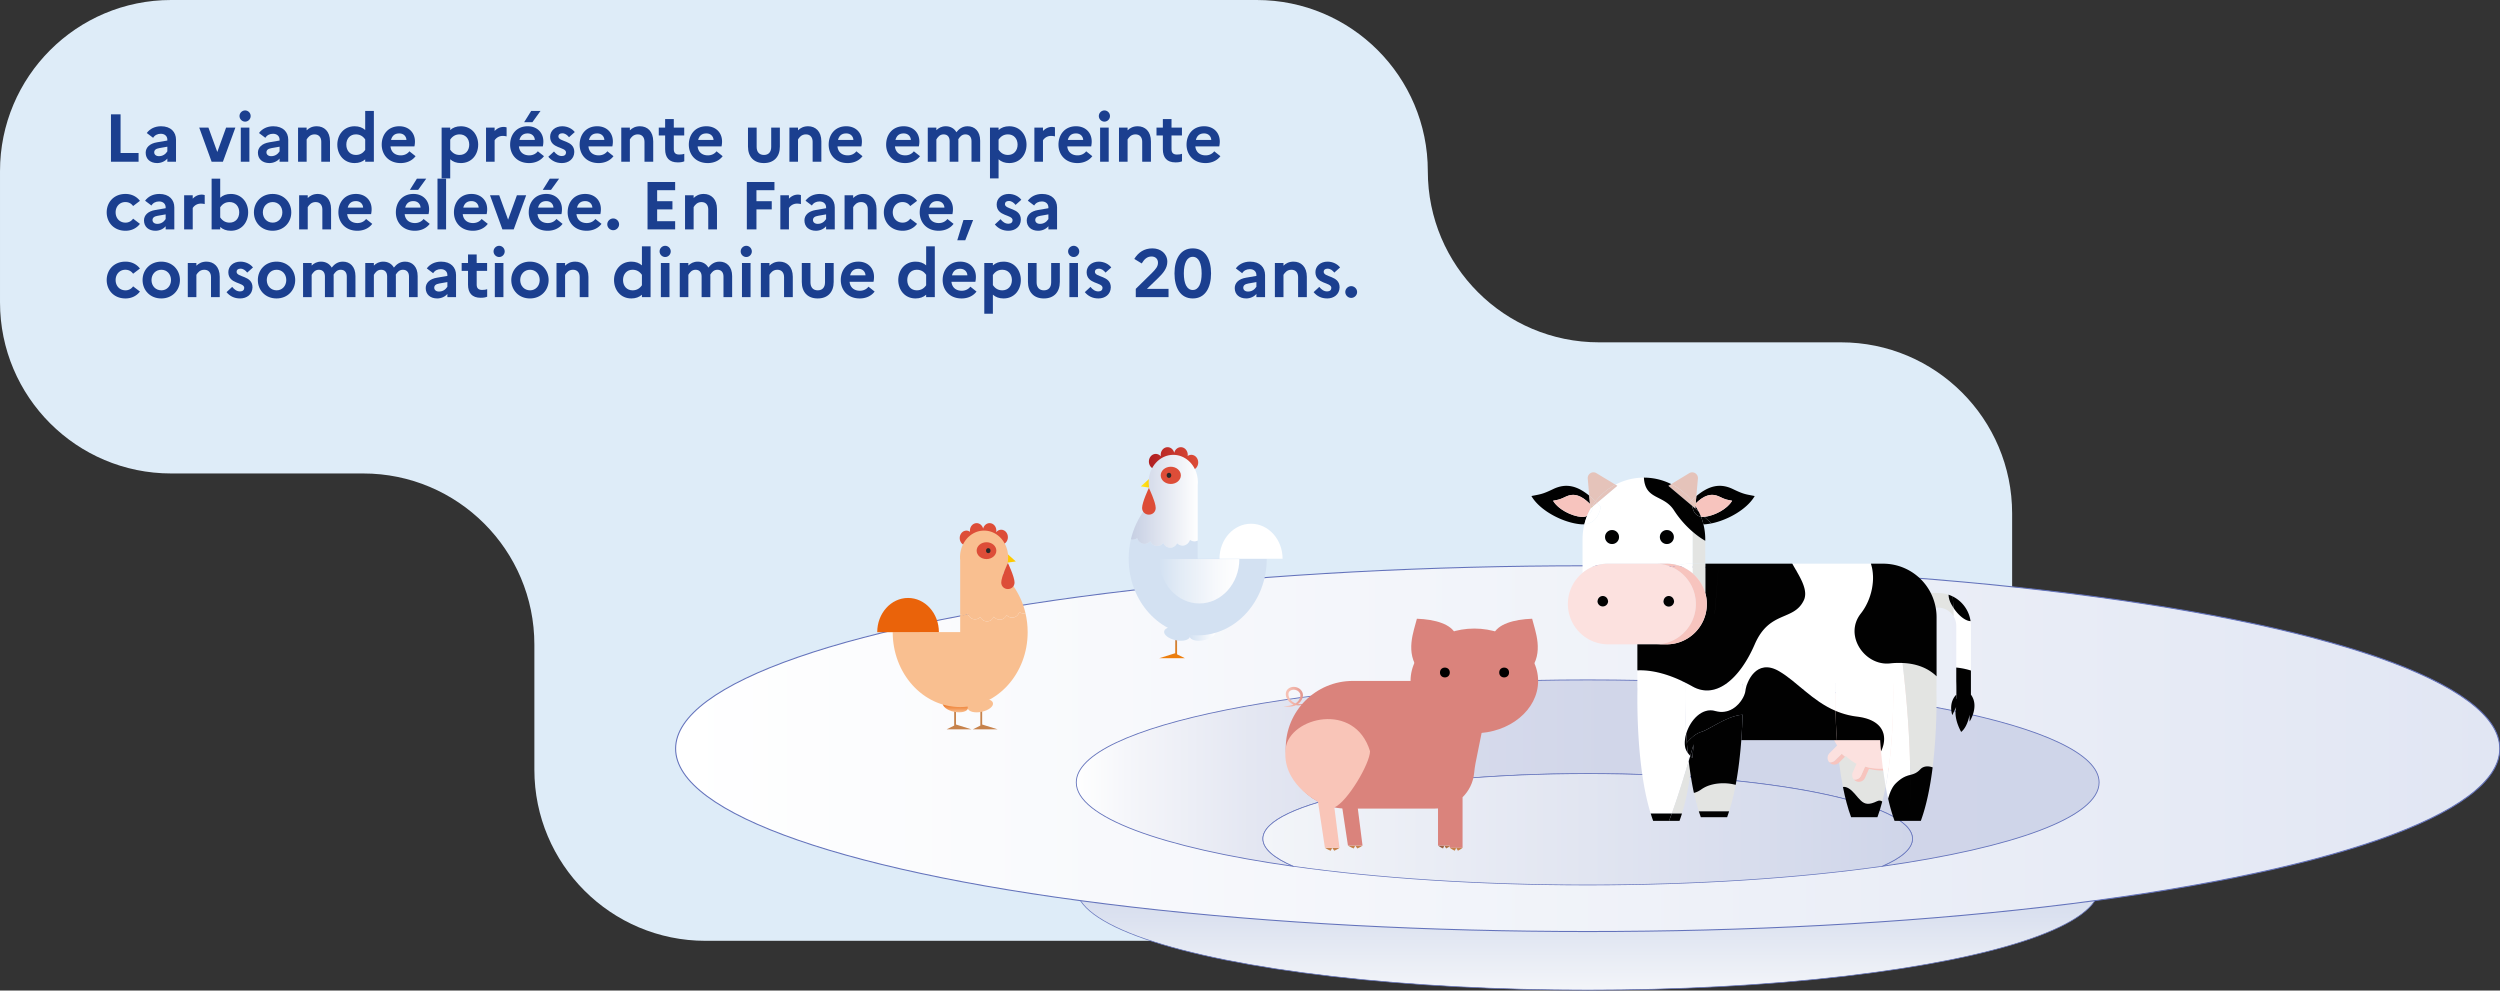 <svg viewBox="0 0 1108 439" xmlns="http://www.w3.org/2000/svg" xml:space="preserve" style="fill-rule:evenodd;clip-rule:evenodd;stroke-linejoin:round;stroke-miterlimit:2"><rect x="0" y="0" width="1108" height="439" fill="#333333" stroke="none"/><path d="M632.809 75.861C632.809 33.964 598.845 0 556.948 0H75.863C33.966 0 .002 33.964.002 75.861v58.118c0 41.897 33.964 75.86 75.861 75.86h85.108c41.897 0 75.861 33.964 75.861 75.861v55.408c0 41.897 33.964 75.861 75.861 75.861h503.225c41.896 0 75.86-33.964 75.86-75.861V227.582c0-41.896-33.964-75.86-75.86-75.86H708.669c-41.897 0-75.861-33.964-75.861-75.861h.001Z" style="fill:#deecf8;fill-rule:nonzero"/><ellipse cx="703.664" cy="393.362" rx="226.66" ry="45.447" style="fill:url(#a);stroke:#6372bb;stroke-width:.31px"/><ellipse cx="703.664" cy="331.806" rx="404.233" ry="81.051" style="fill:url(#b);stroke:#6372bb;stroke-width:.47px"/><path d="M930.325 346.779c0-25.1-101.479-45.447-226.66-45.447s-226.661 20.347-226.661 45.447c0 15.366 38.039 28.949 96.259 37.175-8.666-3.712-13.535-7.851-13.535-12.22 0-15.939 64.443-28.86 143.936-28.86 79.493 0 143.936 12.921 143.936 28.86 0 4.369-4.868 8.508-13.535 12.22 58.22-8.226 96.258-21.809 96.258-37.175h.002Z" style="fill:url(#c);fill-rule:nonzero;stroke:#6372bb;stroke-width:.39px"/><path d="M847.601 371.734c0-15.939-64.443-28.86-143.936-28.86-79.493 0-143.936 12.921-143.936 28.86 0 4.369 4.868 8.508 13.535 12.22 36.88 5.211 81.856 8.272 130.402 8.272 48.546 0 93.521-3.062 130.402-8.272 8.666-3.712 13.535-7.851 13.535-12.22h-.002Z" style="fill:url(#d);fill-rule:nonzero;stroke:#6372bb;stroke-width:.31px"/><path d="m865.691 269.264.161 3.956a7.903 7.903 0 0 1 1.163 4.086v18.555c2.207.214 4.385.662 6.498 1.336v-19.89a14.563 14.563 0 0 0-.157-2.022c-2.318-.066-5.34-2.47-7.665-6.021Z" style="fill:#fff;fill-rule:nonzero"/><path d="M873.354 275.285a14.511 14.511 0 0 0-7.86-10.921l.194 4.9c2.328 3.551 5.35 5.955 7.667 6.021h-.001Z" style="fill:#010101;fill-rule:nonzero"/><path d="M833.275 328.04h-19.148c.496 6.651 1.316 13.881 2.663 20.741 1.576-.25 3.396.898 5.156 2.95 1.072 1.25 1.927 2.313 2.776 3.102.925.857 1.847 1.372 3.03 1.423 1.087.047 2.396-.299 4.142-1.148.942-.457 1.7-.339 2.326.157.568-2.171 1.068-4.418 1.512-6.703-.942-5.172-1.607-10.497-2.061-15.595-.155-1.673-.289-3.324-.397-4.928l.001.001Z" style="fill:#e3e4e2;fill-rule:nonzero"/><path d="M831.895 355.106c-1.745.849-3.055 1.194-4.142 1.148-1.182-.05-2.105-.566-3.03-1.423-.849-.785-1.704-1.847-2.776-3.102-1.76-2.049-3.586-3.197-5.156-2.948.932 4.743 2.111 9.305 3.609 13.389h11.675c.801-2.177 1.508-4.499 2.132-6.909-.613-.494-1.37-.613-2.313-.155h.001Z" style="fill:#010101;fill-rule:nonzero"/><path d="M761.147 347.298c-1.026.123-2.039.332-3.03.624a13.595 13.595 0 0 0-4.142 1.968c-.211.155-.419.285-.626.415l-1.241 6.536c.26.921.512 1.847.797 2.735h13.441a98.169 98.169 0 0 0 2.908-11.722 21.331 21.331 0 0 0-8.107-.556Z" style="fill:#e3e4e2;fill-rule:nonzero"/><path d="M753.797 362.172h11.673c.31-.839.593-1.717.876-2.596h-13.441c.283.884.58 1.749.892 2.596Z" style="fill:#010101;fill-rule:nonzero"/><path d="M748.435 337.307c-.147-1.219-.293-2.437-.415-3.646a6.687 6.687 0 0 1-1.219-2.892c-.24-1.729-.027-3.658.529-5.561-.793-12.627-.454-22.509-.454-22.509h.376c-7.893-4.028-15.364-5.891-21.569-5.596v7.221c0 .326.035.644.048.969-.128 5.658-.45 35.012 5.86 55.279h9.345c2.632-7.213 5.559-16.733 7.498-23.263l.001-.002Z" style="fill:#fff;fill-rule:nonzero"/><path d="M813.321 336.991a2.979 2.979 0 0 1-2.627.826c.05.06.101.118.157.174 1.165 1.163 3.053 1.163 4.218 0l2.671-2.671c-.508-.407-1-.832-1.471-1.277l-2.948 2.948ZM844.97 296.972c11.012 6.929 14.323 21.474 7.394 32.488-5.447 8.659-15.86 12.813-25.772 10.28l-1.745 3.958c-.55 1.262-1.892 1.983-3.247 1.745 1.063 1.254 2.94 1.408 4.194.346.347-.294.622-.664.804-1.081l1.745-3.96c12.604 3.227 25.437-4.374 28.664-16.978 2.725-10.644-2.269-21.759-12.036-26.788v-.01h-.001Z" style="fill:#f7c4be;fill-rule:nonzero"/><path d="m824.853 343.698 1.745-3.958c11.879 3.604 24.429-3.103 28.033-14.982 3.604-11.879-3.103-24.43-14.981-28.034-11.879-3.604-24.43 3.103-28.034 14.982a22.48 22.48 0 0 0 2.614 18.701l-3.371 3.367c-1.099 1.101-1.167 2.861-.157 4.044.955.168 1.933-.14 2.619-.826l2.956-2.943c.471.446.969.87 1.471 1.277l.277-.277a23.604 23.604 0 0 0 4.769 3.489l-1.654 3.766c-.459 1.048-.279 2.266.465 3.134 1.354.239 2.696-.481 3.247-1.741l.001.001Z" style="fill:#fce1df;fill-rule:nonzero"/><path d="M846.629 343.446c-.155-15.907-1.483-33.564-3.431-49.605a36.078 36.078 0 0 0-5.519.174c-11.175 1.243-20.612-12.416-12.957-22.098 4.815-6.094 6.726-15.232 4.458-22.098h-34.846c2.714 4.951 7.409 11.437 5.102 16.256-4.47 9.316-15.194 4.35-21.751 19.499-3.251 7.506-7.492 13.6-12.212 17.124h6.922s.085 2.52.072 6.639c.646-1.184 1.043-2.357 1.148-3.332.388-3.505 4.72-14.472 14.901-8.512 7.981 4.67 14.604 13.137 24.979 17.543-.18-7.378 0-12.338 0-12.338h25.498s.859 24.644-3.268 45.862c.333 1.832.698 3.646 1.105 5.428.735-2.727 1.795-5.197 3.332-6.724 2.817-2.805 4.755-3.35 6.467-3.817v-.001Z" style="fill:#fff;fill-rule:nonzero"/><path d="M838.994 302.698H813.48s-.171 4.961 0 12.338a34.768 34.768 0 0 0 9.539 2.57c12.517 1.516 13.594 9.394 10.656 15.358.454 5.098 1.118 10.423 2.061 15.595 4.117-21.218 3.259-45.862 3.259-45.862l-.001.001ZM750.061 304.197c-.942-.537-1.876-1.025-2.809-1.5h-.376s-.339 9.886.454 22.509c1.758-6.023 7.029-11.782 12.875-10.08s10.252-2.105 12.257-5.786c.014-4.113-.072-6.639-.072-6.639h-6.922c-4.811 3.584-10.123 4.505-15.407 1.496ZM749.121 334.983c-.399-.413-.767-.855-1.101-1.322.122 1.21.268 2.427.415 3.646.246-.827.474-1.602.686-2.324Z" style="fill:#fff;fill-rule:nonzero"/><path d="M746.801 330.769a6.682 6.682 0 0 0 1.219 2.892c-.151-1.522-.299-3.041-.415-4.522-.107-1.338-.194-2.644-.275-3.931-.556 1.904-.77 3.832-.529 5.561ZM731.592 360.569c.345 1.103.702 2.185 1.086 3.228h7.039c.388-1.004.804-2.086 1.221-3.228h-9.346ZM762.155 220.169c2.782 1.357 3.253 1.299 5.513 1.756-2.132 3.704-7.948 6.705-12.344 7.133l3.195 2.908c7.273-1.465 15.826-6.308 19.167-12.123-3.943-.799-4.767-.713-9.624-3.067-5.864-2.84-10.838-1.403-16.24 3.088l-.289 3.257c3.623-3.481 6.792-4.809 10.623-2.952h-.001ZM700.984 229.103c-4.431-.318-10.468-3.388-12.652-7.172 2.258-.457 2.729-.409 5.511-1.756 3.906-1.894 7.128-.463 10.844 3.175l-.328-3.669c-5.315-4.346-10.233-5.699-16.014-2.908-4.858 2.353-5.682 2.268-9.624 3.067 3.803 6.618 14.354 11.98 22.098 12.532.464.034.93.034 1.394 0 .307-1.277.708-2.529 1.198-3.747-.746.39-1.589.557-2.427.479v-.001Z" style="fill:#010101;fill-rule:nonzero"/><path d="m704.864 225.352-.178-2.008c-3.716-3.638-6.938-5.069-10.844-3.175-2.782 1.357-3.253 1.299-5.511 1.756 2.179 3.79 8.221 6.86 12.652 7.172.838.08 1.68-.085 2.427-.473.5-1.213 1.086-2.388 1.754-3.516l-.3.244Z" style="fill:#f7c4be;fill-rule:nonzero"/><path d="M733.722 249.813h4.873c1.706.003 3.404.249 5.04.733 1.882-.479 3.817-.725 5.759-.733h.843v-14.091a44.289 44.289 0 0 1-8.293-9.498c-4.594-7.201-12.794-4.47-13.375-14.538-4.4-.002-8.735 1.069-12.627 3.121l.832.504-8.944 7.543c.537.539 1.078 1.097 1.628 1.686 0 0-.803 7.353-7.256 7.835a27.146 27.146 0 0 0-.816 6.496v15.027a17.813 17.813 0 0 1 11.383-4.09l20.953.006v-.001Zm5.028-14.911c1.713 0 3.102 1.389 3.102 3.102 0 1.713-1.389 3.102-3.102 3.102-1.713 0-3.102-1.389-3.102-3.102 0-1.713 1.389-3.102 3.102-3.102Zm-27.404 3.102c0-1.713 1.389-3.102 3.102-3.102 1.713 0 3.102 1.389 3.102 3.102 0 1.713-1.389 3.102-3.102 3.102-1.71 0-3.097-1.384-3.102-3.094v-.008Z" style="fill:#fff;fill-rule:nonzero"/><path d="M750.242 249.813h-.843a23.652 23.652 0 0 0-5.759.733c2.435.727 4.687 1.968 6.602 3.638v-4.371ZM709.459 224.54c-.551-.582-1.091-1.148-1.628-1.686l-1.983 1.673c.031.033.06.058.089.091 0 0-.337 2.855-2.534 4.009a26.925 26.925 0 0 0-1.2 3.751c6.453-.485 7.256-7.837 7.256-7.837v-.001Z" style="fill:#fff;fill-rule:nonzero"/><path d="M703.411 228.624c2.196-1.153 2.534-4.009 2.534-4.009-.029-.033-.058-.058-.089-.091l-.682.582a27.379 27.379 0 0 0-1.762 3.518h-.001Z" style="fill:#fff;fill-rule:nonzero"/><path d="M750.061 224.616c.044.268.104.534.18.795v-.969c-.062.056-.114.109-.18.174ZM751.438 224.183l-.105 1.163-1.091-.919 2.714 2.468c-.452-.933-.959-1.838-1.518-2.712Z" style="fill:#010101;fill-rule:nonzero"/><path d="M749.693 221.754a40.813 40.813 0 0 1 2.132-1.89l.69-7.754c.126-1.398-.906-2.633-2.304-2.758-.54-.049-1.082.077-1.546.359l-7.99 4.846a27.258 27.258 0 0 1 9.018 7.197Z" style="fill:#e5c3ba;fill-rule:nonzero"/><path d="M751.067 223.592c.155-.153.312-.324.465-.471l.289-3.257c-.702.582-1.409 1.206-2.132 1.89.487.593.948 1.206 1.378 1.838Z" style="fill:#e5c3ba;fill-rule:nonzero"/><path d="M751.533 223.121c-.153.147-.31.318-.465.471.132.194.244.388.37.582l.095-1.053Z" style="fill:#e4ac56;fill-rule:nonzero"/><path d="M748.48 222.948c.407-.411.812-.812 1.213-1.194a27.247 27.247 0 0 0-9.022-7.207l-1.258.762 9.066 7.639h.001Z" style="fill:#e5c3ba;fill-rule:nonzero"/><path d="M751.067 223.592c-.43-.632-.892-1.244-1.374-1.838-.401.388-.806.775-1.213 1.194l1.762 1.485c.273-.295.552-.566.826-.841h-.001ZM751.333 225.352l.105-1.163c-.126-.194-.238-.399-.37-.582-.273.275-.547.543-.826.841l1.091.903v.001ZM715.952 214.805l-8.417-5.1c-1.2-.728-2.763-.346-3.491.854a2.543 2.543 0 0 0-.359 1.546l.673 7.575c.915.748 1.843 1.588 2.789 2.506a27.291 27.291 0 0 1 8.804-7.382l.001.001Z" style="fill:#e5c3ba;fill-rule:nonzero"/><path d="M705.642 224.315c.469-.737.971-1.447 1.506-2.132-.946-.919-1.874-1.758-2.789-2.506l.328 3.669c.313.308.631.631.956.969h-.001ZM705.165 225.108c.157-.262.312-.525.477-.775-.323-.339-.642-.662-.956-.969l.178 2.008.3-.264h.001ZM707.148 222.181c.227.221.454.444.682.673l8.956-7.544-.832-.504a27.27 27.27 0 0 0-8.806 7.376v-.001Z" style="fill:#e5c3ba;fill-rule:nonzero"/><path d="M705.642 224.315c.07.074.136.136.205.209l1.983-1.671c-.229-.229-.456-.452-.682-.673-.535.686-1.037 1.398-1.506 2.134v.001Z" style="fill:#e5c3ba;fill-rule:nonzero"/><path d="m705.165 225.108.682-.582c-.07-.074-.136-.136-.205-.209-.165.256-.32.52-.477.791Z" style="fill:#e4ac56;fill-rule:nonzero"/><path d="M751.521 266.069h-.004c-.589-6.44-4.611-12.061-10.516-14.697a17.796 17.796 0 0 0-7.279-1.551h-20.953a17.815 17.815 0 0 0-11.383 4.09v-.008c-7.616 6.286-8.695 17.555-2.409 25.172a17.881 17.881 0 0 0 13.791 6.499h20.953c9.875 0 17.88-8.005 17.88-17.88 0-.549-.033-1.089-.081-1.624l.001-.001Zm-41.229 2.706c-1.245-.036-2.245-1.036-2.281-2.281.014-.144.043-.286.085-.425.204-1.25 1.383-2.097 2.633-1.893.972.159 1.734.921 1.893 1.893.042.138.071.281.085.425-.037 1.297-1.119 2.318-2.416 2.281h.001Zm15.699.975c-.102.624-.178 1.251-.23 1.882.051-.63.128-1.258.23-1.882.102-.624.228-1.243.38-1.857a23.957 23.957 0 0 0-.38 1.857Zm13.607-.909c-1.296-.001-2.346-1.051-2.347-2.347.015-.144.044-.286.087-.425h-.004c.204-1.25 1.383-2.097 2.633-1.893.972.159 1.734.921 1.893 1.893h.004c.042.138.071.281.085.425-.001 1.298-1.054 2.348-2.351 2.347Z" style="fill:#fce1df;fill-rule:nonzero"/><circle cx="738.752" cy="238.012" r="3.109" style="fill:#010101"/><path d="M737.25 266.494c.001 1.298 1.054 2.348 2.351 2.347 1.296-.001 2.346-1.051 2.347-2.347a2.207 2.207 0 0 0-.085-.425h-4.53c-.042.138-.07.281-.083.425ZM739.6 264.144c-1.122.007-2.077.819-2.266 1.925h4.526c-.193-1.102-1.142-1.91-2.26-1.925ZM708.011 266.494c.037 1.297 1.119 2.318 2.416 2.281 1.245-.036 2.245-1.036 2.281-2.281a2.207 2.207 0 0 0-.085-.425h-4.526c-.042.138-.071.281-.085.425h-.001ZM710.358 264.144c-1.121.009-2.074.82-2.262 1.925h4.526c-.193-1.103-1.144-1.912-2.264-1.925Z" style="fill:#010101;fill-rule:nonzero"/><circle cx="714.456" cy="238.012" r="3.109" style="fill:#010101"/><path d="M864.753 267.694a9.297 9.297 0 0 1-1.179-4.131c-1.467-.49-3.003-.74-4.55-.742h-3.309a23.522 23.522 0 0 1 2.188 6.498h1.13a7.967 7.967 0 0 1 6.818 3.902l-.161-3.956c-.327-.501-.64-1.025-.938-1.57l.001-.001Z" style="fill:#e3e4e2;fill-rule:nonzero"/><path d="M867.013 301.919v5.953h.242l-.242-5.953ZM864.753 267.694c.297.544.61 1.067.938 1.57l-.194-4.9c-.62-.313-1.261-.58-1.919-.801.063 1.45.466 2.865 1.175 4.131Z" style="fill:#010101;fill-rule:nonzero"/><path d="M846.629 343.446c1.499-.409 2.841-.76 4.457-2.495 1.256-1.357 3.229-1.638 5.457-.851 1.966-15.701 1.783-30.912 1.696-34.815.014-.322.048-.638.048-.969v-4.567c-3.191-3.131-8.058-5.622-15.092-5.908 1.95 16.041 3.272 33.698 3.433 49.605h.001Z" style="fill:#e3e4e2;fill-rule:nonzero"/><path d="M857.904 269.318c-.406-2.261-1.14-4.45-2.179-6.498-4.004-7.915-12.092-12.93-20.961-12.997-.064 0-.124-.01-.194-.01h-5.389c2.268 6.87.357 16.002-4.458 22.102-7.655 9.692 1.781 23.343 12.957 22.098 1.832-.199 3.677-.258 5.519-.174v.002c7.034.289 11.901 2.778 15.094 5.908v-26.221a23.686 23.686 0 0 0-.388-4.21h-.001ZM851.091 340.952c-1.619 1.735-2.96 2.086-4.457 2.495.063 6.397-.065 12.501-.423 18.104.355-5.598.483-11.698.419-18.104-1.719.467-3.65 1.012-6.467 3.811-1.537 1.528-2.598 3.997-3.332 6.724.736 3.327 1.68 6.605 2.826 9.814h6.395v.004h5.262v-.004c2.565-6.978 4.199-15.411 5.234-23.696-2.227-.787-4.201-.496-5.457.851v.001ZM873.513 307.875v-10.684a31.322 31.322 0 0 0-6.498-1.33v6.06l.24 5.951.066 1.624h-.002v.008l-.304-.008v-1.617c-2.669 2.741-2.576 6.56-1.745 9.074l1.745-3.726s-1.163 3.012.789 8.173v-.003c.39 1.03.852 2.032 1.382 2.998 2.886-2.235 3.724-7.636 3.724-7.636v3.072s4.457-6.782.603-11.958v.002Z" style="fill:#010101;fill-rule:nonzero"/><path d="M867.013 307.872v1.624h.308l-.066-1.624h-.242Z" style="fill:#010101;fill-rule:nonzero"/><path d="M750.736 351.413c.409 1.859.876 3.662 1.372 5.428l1.241-6.536c-.8.518-1.684.893-2.613 1.109v-.001ZM740.937 360.569h4.505c1.69-5.428 2.888-11.526 3.757-17.64-.289-1.878-.535-3.755-.764-5.622-1.938 6.531-4.866 16.05-7.498 23.261v.001Z" style="fill:#e3e4e2;fill-rule:nonzero"/><path d="M823.038 317.607a34.803 34.803 0 0 1-9.539-2.57c.095 3.805.283 8.252.638 13.001h19.148c.099 1.605.233 3.257.39 4.928 2.948-5.965 1.871-13.841-10.636-15.358l-.001-.001Z" style="fill:#010101;fill-rule:nonzero"/><path d="M788.509 297.494c-10.181-5.961-14.519 5.007-14.901 8.512-.105.969-.502 2.148-1.148 3.332v.003c-2.008 3.683-6.441 7.473-12.253 5.783-5.846-1.698-11.117 4.071-12.875 10.08.079 1.287.169 2.594.275 3.931 1.985-2.326 4.245-4.135 6.37-4.743 1.064-.306 2.489-1.051 4.142-1.962.942-.518 1.96-1.087 3.03-1.663 3.43-1.845 7.4-3.726 11.183-4.014v.004c-.105 3.4-.291 7.236-.582 11.282h42.376c-.355-4.749-.543-9.196-.638-13.001-10.375-4.406-16.998-12.873-24.981-17.543l.002-.001Z" style="fill:#010101;fill-rule:nonzero"/><path d="M761.147 320.77c-1.07.582-2.088 1.146-3.03 1.663-1.654.911-3.078 1.655-4.142 1.962-2.132.609-4.385 2.417-6.37 4.743.116 1.481.264 3.001.415 4.522.334.467.702.909 1.101 1.322.874-2.977 1.427-4.931 1.483-5.129.047-.605.101-1.223.142-1.816-.037.593-.095 1.212-.142 1.816l.012-.039 5.011 8.483-5.011-8.483-.012.039c-.151 1.979-.326 3.995-.537 6.05-.06.581-.124 1.164-.19 1.748.067-.584.13-1.167.19-1.748-.345-.3-.651-.609-.946-.921-.211.721-.439 1.496-.686 2.326.229 1.869.475 3.745.764 5.623.438 2.863.929 5.715 1.537 8.481a8.24 8.24 0 0 0 2.613-1.109c.207-.13.415-.26.626-.415 1.26-.885 2.66-1.551 4.142-1.968.991-.292 2.004-.501 3.03-.624 2.714-.336 5.468-.147 8.11.556 1.243-6.591 2.01-13.466 2.485-19.817.3-4.046.487-7.882.582-11.282-3.782.287-7.746 2.173-11.177 4.015v.002Z" style="fill:#010101;fill-rule:nonzero"/><path d="M750.604 329.854c-.056.194-.609 2.152-1.483 5.129.295.312.601.62.946.921.211-2.049.386-4.071.537-6.05ZM744.353 363.796c.388-1.045.751-2.121 1.089-3.228h-4.505c-.417 1.142-.826 2.223-1.221 3.228h4.637ZM794.336 249.813h-32.578l-1.781 22.141-.007-.008 1.789-22.133h-5.986v12.953c.464 1.602.701 3.26.704 4.928 0 .089-.012.176-.014.266l.008.009c-.145 9.764-8.101 17.604-17.866 17.606h-12.92v11.528c6.205-.295 13.676 1.568 21.569 5.596.932.475 1.867.969 2.809 1.5 5.284 3.007 10.596 2.086 15.407-1.5h.006c4.726-3.524 8.967-9.619 12.212-17.124 6.558-15.149 17.281-10.183 21.751-19.505 2.307-4.815-2.398-11.305-5.102-16.256l-.001-.001ZM755.014 229.103c-.372.017-.745-.009-1.111-.078a27.088 27.088 0 0 1 1.055 3.352c.213 0 .413.014.638 0 .982-.075 1.958-.212 2.923-.409l-3.195-2.908c-.101.008-.211.035-.31.043Z" style="fill:#010101;fill-rule:nonzero"/><path d="M762.155 220.169c-3.83-1.857-7-.529-10.623 2.952l-.095 1.062c.557.874 1.063 1.78 1.514 2.714.341.694.669 1.398.952 2.132.366.069.739.095 1.111.078.099 0 .209-.035.31-.045 4.4-.428 10.214-3.429 12.344-7.134-2.26-.461-2.731-.413-5.513-1.76v.001Z" style="fill:#f7c4be;fill-rule:nonzero"/><path d="M755.772 239.691a35.012 35.012 0 0 1-5.53-3.968v14.091h5.53v-10.123Z" style="fill:#e3e4e2;fill-rule:nonzero"/><path d="M755.772 262.766v-12.953h-5.53v4.371a17.857 17.857 0 0 1 5.53 8.582Z" style="fill:#e3e4e2;fill-rule:nonzero"/><g><path d="M754.958 232.371h-.002c-.279-1.137-.63-2.254-1.053-3.346-2.415-.358-3.329-2.441-3.66-3.609v-.006a6.729 6.729 0 0 1-.182-.795c.062-.066.118-.118.18-.182l-1.762-1.485a76.855 76.855 0 0 0-1.531 1.591s.459 3.987 3.293 6.271v.002c-2.834-2.284-3.295-6.273-3.295-6.273.518-.554 1.027-1.082 1.531-1.591l-9.064-7.639 1.258-.762a27.034 27.034 0 0 0-12.092-2.863c.58 10.068 8.775 7.337 13.369 14.538a44.289 44.289 0 0 0 8.293 9.498v-.004a35.104 35.104 0 0 0 5.53 3.968v-.814a27.24 27.24 0 0 0-.814-6.5l.001.001Z" style="fill:#010101;fill-rule:nonzero"/><path d="M753.903 229.018c-.283-.727-.611-1.431-.952-2.132l-2.71-2.452v.969c.33 1.163 1.243 3.257 3.662 3.615Z" style="fill:#010101;fill-rule:nonzero"/></g><g><path d="m754.81 266.069 1.652 1.882c0-.089.014-.176.014-.266-.004-1.665-.24-3.321-.704-4.92v.008a17.858 17.858 0 0 0-5.53-8.589 17.798 17.798 0 0 0-6.602-3.638c-.895.224-1.776.499-2.638.826 5.907 2.636 9.93 8.256 10.52 14.697.048.535.081 1.076.081 1.624 0 9.875-8.005 17.88-17.88 17.88h4.873c9.769-.002 17.726-7.847 17.867-17.615l-1.659-1.89h.007l-.001.001Z" style="fill:#f7c4be;fill-rule:nonzero"/><path d="M743.639 250.538a17.904 17.904 0 0 0-5.044-.725h-4.873c2.509-.002 4.989.526 7.279 1.551.863-.326 1.743-.602 2.638-.826Z" style="fill:#f7c4be;fill-rule:nonzero"/></g><g><path d="M521.68 289.997v-7.555h-.825v7.067l-7.047 2.193h11.311l-3.439-1.705Z" style="fill:url(#e);fill-rule:nonzero"/><path d="M533.549 289.997v-7.555h-.825v7.067l-7.047 2.193h11.311l-3.439-1.705Z" style="fill:url(#f);fill-rule:nonzero"/><ellipse cx="532.984" cy="280.94" rx="5.841" ry="2.87" style="fill:url(#g)" transform="rotate(-11.759 532.983 280.941)"/><ellipse cx="521.68" cy="280.94" rx="2.87" ry="5.841" style="fill:url(#h)" transform="rotate(-78.241 521.678 280.94)"/><path d="m509.583 211.985-3.989 3.593 4.734.655-.745-4.248Z" style="fill:url(#i);fill-rule:nonzero"/><path d="M512.241 201.176c.895 0 1.697.43 2.255 1.111a3.736 3.736 0 0 1-.068-.708c0-1.869 1.365-3.385 3.05-3.385 1.407 0 2.588 1.059 2.94 2.496.352-1.437 1.533-2.496 2.94-2.496 1.684 0 3.05 1.515 3.05 3.385 0 .179-.016.353-.04.525.471-.331 1.028-.525 1.626-.525 1.684 0 3.05 1.515 3.05 3.384s-1.365 3.385-3.05 3.385c-1.685 0-3.05-1.515-3.05-3.385 0-.179.016-.353.04-.525-.471.331-1.028.525-1.626.525-1.407 0-2.588-1.059-2.94-2.496-.352 1.437-1.533 2.496-2.94 2.496-.895 0-1.697-.43-2.255-1.111.044.228.068.465.068.708 0 1.869-1.365 3.385-3.05 3.385-1.685 0-3.05-1.515-3.05-3.385 0-1.87 1.365-3.385 3.05-3.385v.001Z" style="fill:url(#j);fill-rule:nonzero"/><path d="M503.995 238.496c.494 1.489 1.781 2.554 3.294 2.554.974 0 1.855-.44 2.491-1.15.587 1.243 1.759 2.092 3.112 2.092 1.062 0 2.011-.525 2.655-1.351.585 1.249 1.76 2.104 3.117 2.104 1.31 0 2.45-.797 3.055-1.977.626.64 1.46 1.035 2.378 1.035 1.514 0 2.8-1.064 3.294-2.554.562.423 1.239.67 1.969.67.523 0 1.018-.13 1.464-.358v8.075h30.596c0 18.752-13.698 33.953-30.596 33.953s-30.596-15.201-30.596-33.953c0-2.964.343-5.839.986-8.579.261.069.532.109.812.109.73 0 1.407-.247 1.969-.67Z" style="fill:url(#k);fill-rule:nonzero"/><path d="M502.159 235.744c.451-1.338.976-2.635 1.569-3.887 1.933-4.08 4.593-7.67 7.788-10.559-.785-1.074-1.406-2.301-1.824-3.633-.392-1.247-.607-2.587-.607-3.982 0-6.684 4.883-12.103 10.906-12.103 5.071 0 9.334 3.842 10.554 9.045.229.977.352 2.001.352 3.058 0 .469-.026.93-.073 1.385v24.494c-.446.228-.941.358-1.464.358-.73 0-1.407-.247-1.969-.67-.494 1.489-1.781 2.554-3.294 2.554-.919 0-1.752-.394-2.378-1.035-.604 1.18-1.745 1.977-3.055 1.977-1.357 0-2.532-.855-3.117-2.104-.644.826-1.594 1.351-2.655 1.351-1.352 0-2.524-.849-3.112-2.092-.636.71-1.517 1.15-2.491 1.15-1.514 0-2.8-1.064-3.294-2.554-.562.423-1.239.67-1.969.67-.28 0-.551-.04-.812-.109.265-1.129.581-2.234.945-3.313v-.001Z" style="fill:url(#l);fill-rule:nonzero"/><ellipse cx="518.892" cy="210.677" rx="4.465" ry="3.818" style="fill:url(#m)"/><ellipse cx="518.087" cy="210.677" rx="1.025" ry="1.137" style="fill:#282828"/><path d="M509.191 216.233s3.017 6.336 3.017 8.881c0 1.645-1.257 2.978-3.017 2.978s-3.017-1.333-3.017-2.978c0-2.545 3.017-8.881 3.017-8.881Z" style="fill:url(#n);fill-rule:nonzero"/><path d="M568.438 247.636c0-8.568-6.259-15.515-13.98-15.515s-13.98 6.946-13.98 15.515h27.961-.001Z" style="fill:url(#o);fill-rule:nonzero"/><path d="M549.279 247.774c0 10.87-7.94 19.682-17.736 19.682-9.795 0-17.736-8.812-17.736-19.682h35.472Z" style="fill:url(#p);fill-rule:nonzero"/></g><g><path d="M434.491 321.583v-7.384h.807v6.908l6.888 2.144h-11.057l3.362-1.668Z" style="fill:url(#q);fill-rule:nonzero"/><path d="M422.889 321.583v-7.384h.807v6.908l6.888 2.144h-11.057l3.362-1.668Z" style="fill:url(#r);fill-rule:nonzero"/><ellipse cx="423.442" cy="312.731" rx="2.805" ry="5.709" style="fill:url(#s)" transform="rotate(-78.241 423.439 312.731)"/><ellipse cx="434.491" cy="312.731" rx="5.709" ry="2.805" style="fill:url(#t)" transform="rotate(-11.759 434.49 312.732)"/><path d="m446.316 245.33 3.898 3.512-4.627.64.729-4.152Z" style="fill:url(#u);fill-rule:nonzero"/><path d="M443.718 234.765c-.875 0-1.659.42-2.204 1.086.043-.223.066-.454.066-.692 0-1.827-1.335-3.308-2.981-3.308-1.375 0-2.53 1.035-2.874 2.44-.344-1.405-1.499-2.44-2.874-2.44-1.646 0-2.981 1.481-2.981 3.308 0 .175.016.345.039.513-.46-.323-1.004-.513-1.59-.513-1.646 0-2.981 1.481-2.981 3.308 0 1.827 1.335 3.308 2.981 3.308s2.981-1.481 2.981-3.308c0-.175-.016-.345-.039-.513.46.323 1.004.513 1.59.513 1.375 0 2.53-1.035 2.874-2.44.344 1.405 1.499 2.44 2.874 2.44.875 0 1.659-.42 2.204-1.086-.043.223-.066.454-.066.692 0 1.827 1.335 3.308 2.981 3.308s2.981-1.481 2.981-3.308c0-1.827-1.335-3.308-2.981-3.308Z" style="fill:url(#v);fill-rule:nonzero"/><path d="M451.778 271.243c-.483 1.456-1.74 2.496-3.22 2.496-.952 0-1.813-.43-2.435-1.124-.574 1.215-1.72 2.045-3.042 2.045-1.038 0-1.966-.513-2.595-1.32-.572 1.221-1.721 2.057-3.047 2.057-1.281 0-2.395-.779-2.986-1.932-.612.626-1.427 1.012-2.325 1.012-1.48 0-2.737-1.04-3.22-2.496-.549.413-1.211.655-1.924.655-.511 0-.995-.127-1.431-.35v7.893h-29.907c0 18.329 13.39 33.188 29.907 33.188s29.907-14.859 29.907-33.188c0-2.897-.335-5.707-.964-8.386-.255.067-.52.106-.794.106-.713 0-1.375-.241-1.924-.655v-.001Z" style="fill:url(#w);fill-rule:nonzero"/><path d="M453.572 268.553a34.844 34.844 0 0 0-1.534-3.799c-1.89-3.988-4.489-7.497-7.613-10.321.767-1.05 1.374-2.249 1.783-3.551.383-1.219.593-2.528.593-3.892 0-6.534-4.773-11.83-10.66-11.83-4.957 0-9.123 3.755-10.317 8.841-.224.955-.344 1.956-.344 2.989 0 .458.026.909.072 1.354v23.942c.436.222.92.35 1.431.35.713 0 1.375-.241 1.924-.655.483 1.456 1.74 2.496 3.22 2.496.898 0 1.713-.386 2.325-1.012.59 1.153 1.705 1.932 2.986 1.932 1.326 0 2.475-.836 3.047-2.057.63.807 1.558 1.32 2.595 1.32 1.322 0 2.468-.83 3.042-2.045.622.694 1.483 1.124 2.435 1.124 1.48 0 2.737-1.04 3.22-2.496.549.413 1.211.655 1.924.655.274 0 .539-.039.794-.106a35.637 35.637 0 0 0-.924-3.239h.001Z" style="fill:url(#x);fill-rule:nonzero"/><path d="M441.58 244.051c0-2.061-1.954-3.732-4.364-3.732s-4.364 1.671-4.364 3.732 1.954 3.732 4.364 3.732 4.364-1.671 4.364-3.732Z" style="fill:url(#y);fill-rule:nonzero"/><ellipse cx="438.003" cy="244.051" rx="1.002" ry="1.112" style="fill:#282828"/><path d="M446.699 249.482s-2.949 6.193-2.949 8.681c0 1.608 1.229 2.911 2.949 2.911 1.72 0 2.949-1.303 2.949-2.911 0-2.488-2.949-8.681-2.949-8.681Z" style="fill:url(#z);fill-rule:nonzero"/><path d="M388.787 280.177c0-8.375 6.118-15.165 13.665-15.165 7.547 0 13.665 6.79 13.665 15.165h-27.331.001Z" style="fill:url(#A);fill-rule:nonzero"/><path d="M407.514 280.312c0 10.625 7.762 19.238 17.336 19.238 9.574 0 17.336-8.613 17.336-19.238h-34.672Z" style="fill:url(#B);fill-rule:nonzero"/></g><g><path d="M579.139 311.439c-1.233.475-2.534.78-3.786.608-1.247-.143-2.384-.755-3.195-1.641-.396-.451-.72-.964-.923-1.51-.106-.272-.164-.553-.207-.829-.032-.277-.024-.549.021-.803.048-.254.148-.481.281-.676.063-.102.151-.181.231-.268.104-.083.204-.171.318-.238.222-.143.465-.254.723-.327.259-.068.531-.1.805-.095 1.095.005 2.231.628 2.691 1.577.24.47.289 1.017.186 1.565-.054.274-.143.549-.269.817-.113.272-.273.532-.437.78-.685.985-1.757 1.696-2.969 2.08-1.212.398-2.532.532-3.853.487.644.167 1.311.244 1.983.267.673.023 1.351-.034 2.026-.162.671-.141 1.336-.368 1.956-.711.62-.34 1.178-.816 1.634-1.375.444-.564.82-1.198 1.002-1.943.189-.734.149-1.578-.187-2.303-.329-.726-.897-1.316-1.557-1.704-.662-.388-1.416-.609-2.188-.618-.386-.004-.775.044-1.153.148-.377.109-.741.275-1.069.496-.167.107-.315.238-.464.367-.146.153-.294.306-.405.487-.232.352-.385.752-.443 1.15-.058.398-.048.791.01 1.169.068.374.172.737.322 1.074.289.681.73 1.274 1.245 1.775.522.494 1.129.897 1.79 1.161.66.264 1.363.406 2.06.41 1.402.009 2.717-.497 3.824-1.214l-.003-.001Z" style="fill:url(#C);fill-rule:nonzero"/><path d="M637.328 374.756s1.38 1.002 2.239 1.288l.572-1.288.787 1.288s1.246-.572 2.054-1.288h-5.653.001Z" style="fill:url(#D);fill-rule:nonzero"/><path d="M597.424 374.756s1.584 1.002 2.569 1.288l.657-1.288.903 1.288s1.43-.572 2.357-1.288h-6.486Z" style="fill:url(#E);fill-rule:nonzero"/><path d="M587.204 375.752s1.584 1.002 2.569 1.288l.657-1.288.903 1.288s1.43-.572 2.357-1.288h-6.486Z" style="fill:url(#F);fill-rule:nonzero"/><path d="M617.399 331.928c0 5.474-10.029 22.462-15.802 24.917l2.277 17.911h-6.463l-3.083-20.503s-14.605-9.992-14.283-23.725c.322-13.733 30.591-20.817 37.353 1.401l.001-.001Z" style="fill:url(#G);fill-rule:nonzero"/><path style="fill:url(#H)" d="M637.328 352.34h5.653v22.416h-5.653z"/><path d="M599.576 301.784h61.709l-7.353 36.578c-.287 1.428-.45 2.876-.599 4.325-.426 4.153-2.308 7.875-5.126 10.649h.002v22.416h-5.653v-18.687c-2.04.835-4.272 1.298-6.613 1.298h-39.265c-14.823 0-26.84-12.017-26.84-26.84 0-16.424 13.314-29.739 29.738-29.739Z" style="fill:url(#I);fill-rule:nonzero"/><path d="M645.222 281.319c-1.871-4.718-9.115-6.802-17.252-7.1-1.29 5.359-5.455 15.063 1.043 22.962 6.498 7.899 16.209-15.862 16.209-15.862Z" style="fill:url(#J);fill-rule:nonzero"/><path d="M661.79 281.319c1.871-4.718 9.115-6.802 17.252-7.1 1.29 5.359 5.455 15.063-1.043 22.962-6.498 7.899-16.209-15.862-16.209-15.862Z" style="fill:url(#K);fill-rule:nonzero"/><path d="M677.069 294.793s4.399-6.583.727-17.3c-7.542 1.191-9.725 9.011-9.725 9.011l8.997 8.289h.001ZM630.407 294.793s-4.399-6.583-.727-17.3c7.542 1.191 9.725 9.011 9.725 9.011l-8.997 8.289h-.001Z" style="fill:#da837c;fill-rule:nonzero"/><ellipse cx="653.424" cy="301.784" rx="28.269" ry="23.206" style="fill:url(#L)"/><ellipse cx="653.424" cy="310.644" rx="9.81" ry="7.384" style="fill:url(#M)"/><circle cx="649.416" cy="310.644" r="2.321" style="fill:#da837c"/><circle cx="657.571" cy="310.644" r="2.321" style="fill:#da837c"/><circle cx="640.376" cy="298.056" r="2.18"/><circle cx="666.636" cy="298.056" r="2.18"/><path d="M607.191 332.924c0 5.474-10.029 22.462-15.802 24.917l2.277 17.911h-6.463l-3.083-20.503s-16.376-8.043-14.283-23.725c1.817-13.616 30.591-20.817 37.353 1.401l.001-.001Z" style="fill:url(#N);fill-rule:nonzero"/><path d="M642.556 375.752s1.38 1.002 2.239 1.288l.572-1.288.787 1.288s1.246-.572 2.054-1.288h-5.653.001Z" style="fill:url(#O);fill-rule:nonzero"/></g><g><path d="M.103 0h.408v-.129H.245V-.7H.103V0Z" style="fill:#1b3f8f;fill-rule:nonzero" transform="matrix(30 0 0 30 46.087 71.675)"/><path d="M.22.02c.059 0 .118-.027.15-.067V0h.128v-.326c0-.111-.075-.198-.221-.198-.091 0-.166.038-.211.1l.094.071c.023-.039.064-.06.113-.06.057 0 .097.034.097.087v.013l-.152.026C.109-.269.05-.21.05-.133c0 .095.069.153.17.153ZM.176-.138c0-.032.021-.054.075-.063L.37-.222v.069c-.026.041-.067.071-.124.071-.043 0-.07-.024-.07-.056Z" style="fill:#1b3f8f;fill-rule:nonzero" transform="matrix(30 0 0 30 63.067 71.675)"/><path d="M.004-.504.187 0h.167l.184-.504H.401l-.13.36-.131-.36H.004Z" style="fill:#1b3f8f;fill-rule:nonzero" transform="matrix(30 0 0 30 88.177 71.675)"/><path d="M.14-.592c.045 0 .082-.038.082-.083C.222-.72.185-.758.14-.758c-.045 0-.083.038-.083.083 0 .045.038.083.083.083ZM.076 0h.127v-.504H.076V0Z" style="fill:#1b3f8f;fill-rule:nonzero" transform="matrix(30 0 0 30 104.437 71.675)"/><path d="M.22.02c.059 0 .118-.027.15-.067V0h.128v-.326c0-.111-.075-.198-.221-.198-.091 0-.166.038-.211.1l.094.071c.023-.039.064-.06.113-.06.057 0 .097.034.097.087v.013l-.152.026C.109-.269.05-.21.05-.133c0 .095.069.153.17.153ZM.176-.138c0-.032.021-.054.075-.063L.37-.222v.069c-.026.041-.067.071-.124.071-.043 0-.07-.024-.07-.056Z" style="fill:#1b3f8f;fill-rule:nonzero" transform="matrix(30 0 0 30 112.807 71.675)"/><path d="M.076 0h.127v-.329C.222-.361.256-.404.32-.404c.062 0 .099.042.099.109V0h.129v-.3c0-.149-.087-.224-.196-.224-.067 0-.114.026-.149.06v-.04H.076V0Z" style="fill:#1b3f8f;fill-rule:nonzero" transform="matrix(30 0 0 30 129.817 71.675)"/><path d="M.04-.252c0 .147.097.272.256.272.065 0 .116-.02.156-.055V0H.58v-.75H.452v.281C.412-.504.361-.524.296-.524c-.159 0-.256.125-.256.272Zm.133 0c0-.088.055-.152.141-.152.058 0 .104.025.138.075v.154C.419-.126.373-.1.314-.1.228-.1.173-.164.173-.252Z" style="fill:#1b3f8f;fill-rule:nonzero" transform="matrix(30 0 0 30 148.297 71.675)"/><path d="M.54-.082.449-.154c-.027.036-.072.06-.127.06-.086 0-.144-.049-.152-.132h.353a.334.334 0 0 0 .008-.072c0-.132-.092-.226-.232-.226-.165 0-.259.123-.259.272 0 .147.101.272.28.272.095 0 .173-.039.22-.102ZM.299-.418c.067 0 .104.046.106.096H.178c.017-.066.059-.096.121-.096Z" style="fill:#1b3f8f;fill-rule:nonzero" transform="matrix(30 0 0 30 167.977 71.675)"/><path d="M.076.246h.127v-.282C.243 0 .294.02.36.02c.16 0 .256-.125.256-.272C.616-.399.52-.524.36-.524c-.066 0-.117.02-.157.056v-.036H.076v.75Zm.128-.422-.001.001v-.154l.001.001c.034-.05.079-.076.138-.076.086 0 .142.064.142.152S.428-.1.342-.1C.283-.1.238-.126.204-.176Z" style="fill:#1b3f8f;fill-rule:nonzero" transform="matrix(30 0 0 30 193.447 71.675)"/><path d="M.076 0h.127v-.316a.139.139 0 0 1 .121-.065c.023 0 .04.003.056.007v-.133a.14.14 0 0 0-.044-.007c-.057 0-.1.026-.133.06v-.05H.076V0Z" style="fill:#1b3f8f;fill-rule:nonzero" transform="matrix(30 0 0 30 213.127 71.675)"/><path d="m.369-.584.12-.166H.351l-.104.166h.122Zm.171.502L.449-.154c-.027.036-.072.06-.127.06-.086 0-.144-.049-.152-.132h.353a.334.334 0 0 0 .008-.072c0-.132-.092-.226-.232-.226-.165 0-.259.123-.259.272 0 .147.101.272.28.272.095 0 .173-.039.22-.102ZM.299-.418c.067 0 .104.046.106.096H.178c.017-.066.059-.096.121-.096Z" style="fill:#1b3f8f;fill-rule:nonzero" transform="matrix(30 0 0 30 224.887 71.675)"/><path d="M.032-.073C.08-.016.144.02.234.02c.095 0 .18-.058.182-.164 0-.179-.235-.144-.235-.23 0-.028.02-.046.058-.046.04 0 .073.025.099.058l.085-.076C.386-.487.316-.524.238-.524c-.104 0-.179.066-.179.155 0 .182.235.145.235.233 0 .03-.022.052-.062.052-.048 0-.085-.028-.116-.067l-.084.078Z" style="fill:#1b3f8f;fill-rule:nonzero" transform="matrix(30 0 0 30 242.047 71.675)"/><path d="M.54-.082.449-.154c-.027.036-.072.06-.127.06-.086 0-.144-.049-.152-.132h.353a.334.334 0 0 0 .008-.072c0-.132-.092-.226-.232-.226-.165 0-.259.123-.259.272 0 .147.101.272.28.272.095 0 .173-.039.22-.102ZM.299-.418c.067 0 .104.046.106.096H.178c.017-.066.059-.096.121-.096Z" style="fill:#1b3f8f;fill-rule:nonzero" transform="matrix(30 0 0 30 255.697 71.675)"/><path d="M.076 0h.127v-.329C.222-.361.256-.404.32-.404c.062 0 .099.042.099.109V0h.129v-.3c0-.149-.087-.224-.196-.224-.067 0-.114.026-.149.06v-.04H.076V0Z" style="fill:#1b3f8f;fill-rule:nonzero" transform="matrix(30 0 0 30 273.067 71.675)"/><path d="M.108-.184c0 .123.06.194.186.194.042 0 .072-.005.097-.016v-.111c-.017.007-.04.011-.075.011-.05 0-.08-.022-.08-.078v-.204H.39v-.116H.236V-.63H.108v.126H.014v.116h.094v.204Z" style="fill:#1b3f8f;fill-rule:nonzero" transform="matrix(30 0 0 30 291.547 71.675)"/><path d="M.54-.082.449-.154c-.027.036-.072.06-.127.06-.086 0-.144-.049-.152-.132h.353a.334.334 0 0 0 .008-.072c0-.132-.092-.226-.232-.226-.165 0-.259.123-.259.272 0 .147.101.272.28.272.095 0 .173-.039.22-.102ZM.299-.418c.067 0 .104.046.106.096H.178c.017-.066.059-.096.121-.096Z" style="fill:#1b3f8f;fill-rule:nonzero" transform="matrix(30 0 0 30 304.087 71.675)"/><path d="M.408-.218C.408-.145.37-.1.301-.1.231-.1.193-.145.193-.218v-.286H.065v.28C.065-.073.152.02.3.02s.236-.093.236-.244v-.28H.408v.286Z" style="fill:#1b3f8f;fill-rule:nonzero" transform="matrix(30 0 0 30 329.557 71.675)"/><path d="M.076 0h.127v-.329C.222-.361.256-.404.32-.404c.062 0 .099.042.099.109V0h.129v-.3c0-.149-.087-.224-.196-.224-.067 0-.114.026-.149.06v-.04H.076V0Z" style="fill:#1b3f8f;fill-rule:nonzero" transform="matrix(30 0 0 30 347.587 71.675)"/><path d="M.54-.082.449-.154c-.027.036-.072.06-.127.06-.086 0-.144-.049-.152-.132h.353a.334.334 0 0 0 .008-.072c0-.132-.092-.226-.232-.226-.165 0-.259.123-.259.272 0 .147.101.272.28.272.095 0 .173-.039.22-.102ZM.299-.418c.067 0 .104.046.106.096H.178c.017-.066.059-.096.121-.096Z" style="fill:#1b3f8f;fill-rule:nonzero" transform="matrix(30 0 0 30 366.067 71.675)"/><path d="M.54-.082.449-.154c-.027.036-.072.06-.127.06-.086 0-.144-.049-.152-.132h.353a.334.334 0 0 0 .008-.072c0-.132-.092-.226-.232-.226-.165 0-.259.123-.259.272 0 .147.101.272.28.272.095 0 .173-.039.22-.102ZM.299-.418c.067 0 .104.046.106.096H.178c.017-.066.059-.096.121-.096Z" style="fill:#1b3f8f;fill-rule:nonzero" transform="matrix(30 0 0 30 391.537 71.675)"/><path d="M.076 0h.127v-.329C.222-.361.252-.404.31-.404c.057 0 .089.038.089.099V0h.129v-.31c0-.007 0-.015-.001-.022.02-.033.051-.072.105-.072.057 0 .09.038.09.099V0H.85v-.31c0-.142-.082-.214-.186-.214-.079 0-.128.042-.165.088C.466-.494.408-.524.342-.524c-.062 0-.105.025-.139.058v-.038H.076V0Z" style="fill:#1b3f8f;fill-rule:nonzero" transform="matrix(30 0 0 30 408.907 71.675)"/><path d="M.076.246h.127v-.282C.243 0 .294.02.36.02c.16 0 .256-.125.256-.272C.616-.399.52-.524.36-.524c-.066 0-.117.02-.157.056v-.036H.076v.75Zm.128-.422-.001.001v-.154l.001.001c.034-.05.079-.076.138-.076.086 0 .142.064.142.152S.428-.1.342-.1C.283-.1.238-.126.204-.176Z" style="fill:#1b3f8f;fill-rule:nonzero" transform="matrix(30 0 0 30 436.477 71.675)"/><path d="M.076 0h.127v-.316a.139.139 0 0 1 .121-.065c.023 0 .04.003.056.007v-.133a.14.14 0 0 0-.044-.007c-.057 0-.1.026-.133.06v-.05H.076V0Z" style="fill:#1b3f8f;fill-rule:nonzero" transform="matrix(30 0 0 30 456.157 71.675)"/><path d="M.54-.082.449-.154c-.027.036-.072.06-.127.06-.086 0-.144-.049-.152-.132h.353a.334.334 0 0 0 .008-.072c0-.132-.092-.226-.232-.226-.165 0-.259.123-.259.272 0 .147.101.272.28.272.095 0 .173-.039.22-.102ZM.299-.418c.067 0 .104.046.106.096H.178c.017-.066.059-.096.121-.096Z" style="fill:#1b3f8f;fill-rule:nonzero" transform="matrix(30 0 0 30 467.917 71.675)"/><path d="M.14-.592c.045 0 .082-.038.082-.083C.222-.72.185-.758.14-.758c-.045 0-.083.038-.083.083 0 .045.038.083.083.083ZM.076 0h.127v-.504H.076V0Z" style="fill:#1b3f8f;fill-rule:nonzero" transform="matrix(30 0 0 30 485.287 71.675)"/><path d="M.076 0h.127v-.329C.222-.361.256-.404.32-.404c.062 0 .099.042.099.109V0h.129v-.3c0-.149-.087-.224-.196-.224-.067 0-.114.026-.149.06v-.04H.076V0Z" style="fill:#1b3f8f;fill-rule:nonzero" transform="matrix(30 0 0 30 493.657 71.675)"/><path d="M.108-.184c0 .123.06.194.186.194.042 0 .072-.005.097-.016v-.111c-.017.007-.04.011-.075.011-.05 0-.08-.022-.08-.078v-.204H.39v-.116H.236V-.63H.108v.126H.014v.116h.094v.204Z" style="fill:#1b3f8f;fill-rule:nonzero" transform="matrix(30 0 0 30 512.137 71.675)"/><path d="M.54-.082.449-.154c-.027.036-.072.06-.127.06-.086 0-.144-.049-.152-.132h.353a.334.334 0 0 0 .008-.072c0-.132-.092-.226-.232-.226-.165 0-.259.123-.259.272 0 .147.101.272.28.272.095 0 .173-.039.22-.102ZM.299-.418c.067 0 .104.046.106.096H.178c.017-.066.059-.096.121-.096Z" style="fill:#1b3f8f;fill-rule:nonzero" transform="matrix(30 0 0 30 524.677 71.675)"/><path d="M.318-.1C.233-.1.172-.163.172-.252c0-.088.061-.152.144-.152.052 0 .09.024.114.059l.101-.077C.484-.484.41-.524.318-.524c-.174 0-.278.125-.278.272 0 .147.104.272.278.272.092 0 .166-.04.213-.102L.43-.159A.133.133 0 0 1 .318-.1Z" style="fill:#1b3f8f;fill-rule:nonzero" transform="matrix(30 0 0 30 46.087 101.675)"/><path d="M.22.02c.059 0 .118-.027.15-.067V0h.128v-.326c0-.111-.075-.198-.221-.198-.091 0-.166.038-.211.1l.094.071c.023-.039.064-.06.113-.06.057 0 .097.034.097.087v.013l-.152.026C.109-.269.05-.21.05-.133c0 .095.069.153.17.153ZM.176-.138c0-.032.021-.054.075-.063L.37-.222v.069c-.026.041-.067.071-.124.071-.043 0-.07-.024-.07-.056Z" style="fill:#1b3f8f;fill-rule:nonzero" transform="matrix(30 0 0 30 62.317 101.675)"/><path d="M.076 0h.127v-.316a.139.139 0 0 1 .121-.065c.023 0 .04.003.056.007v-.133a.14.14 0 0 0-.044-.007c-.057 0-.1.026-.133.06v-.05H.076V0Z" style="fill:#1b3f8f;fill-rule:nonzero" transform="matrix(30 0 0 30 79.327 101.675)"/><path d="M.616-.252C.616-.399.52-.524.36-.524c-.066 0-.117.02-.157.056V-.75H.076V0h.127v-.036C.243 0 .294.02.36.02c.16 0 .256-.125.256-.272Zm-.412.076-.001.001v-.154l.001.001c.034-.05.079-.076.138-.076.086 0 .142.064.142.152S.428-.1.342-.1C.283-.1.238-.126.204-.176Z" style="fill:#1b3f8f;fill-rule:nonzero" transform="matrix(30 0 0 30 91.507 101.675)"/><path d="M.316-.524c-.164 0-.276.121-.276.272 0 .151.112.272.276.272.164 0 .276-.121.276-.272 0-.151-.112-.272-.276-.272ZM.318-.1C.234-.1.172-.164.172-.252s.062-.152.146-.152c.081 0 .142.064.142.152C.46-.165.399-.1.318-.1Z" style="fill:#1b3f8f;fill-rule:nonzero" transform="matrix(30 0 0 30 111.337 101.675)"/><path d="M.076 0h.127v-.329C.222-.361.256-.404.32-.404c.062 0 .099.042.099.109V0h.129v-.3c0-.149-.087-.224-.196-.224-.067 0-.114.026-.149.06v-.04H.076V0Z" style="fill:#1b3f8f;fill-rule:nonzero" transform="matrix(30 0 0 30 130.297 101.675)"/><path d="M.54-.082.449-.154c-.027.036-.072.06-.127.06-.086 0-.144-.049-.152-.132h.353a.334.334 0 0 0 .008-.072c0-.132-.092-.226-.232-.226-.165 0-.259.123-.259.272 0 .147.101.272.28.272.095 0 .173-.039.22-.102ZM.299-.418c.067 0 .104.046.106.096H.178c.017-.066.059-.096.121-.096Z" style="fill:#1b3f8f;fill-rule:nonzero" transform="matrix(30 0 0 30 148.777 101.675)"/><path d="m.369-.584.12-.166H.351l-.104.166h.122Zm.171.502L.449-.154c-.027.036-.072.06-.127.06-.086 0-.144-.049-.152-.132h.353a.334.334 0 0 0 .008-.072c0-.132-.092-.226-.232-.226-.165 0-.259.123-.259.272 0 .147.101.272.28.272.095 0 .173-.039.22-.102ZM.299-.418c.067 0 .104.046.106.096H.178c.017-.066.059-.096.121-.096Z" style="fill:#1b3f8f;fill-rule:nonzero" transform="matrix(30 0 0 30 174.247 101.675)"/><path style="fill:#1b3f8f;fill-rule:nonzero" d="M.076-.75h.127V0H.076z" transform="matrix(30 0 0 30 191.617 101.675)"/><path d="M.54-.082.449-.154c-.027.036-.072.06-.127.06-.086 0-.144-.049-.152-.132h.353a.334.334 0 0 0 .008-.072c0-.132-.092-.226-.232-.226-.165 0-.259.123-.259.272 0 .147.101.272.28.272.095 0 .173-.039.22-.102ZM.299-.418c.067 0 .104.046.106.096H.178c.017-.066.059-.096.121-.096Z" style="fill:#1b3f8f;fill-rule:nonzero" transform="matrix(30 0 0 30 199.987 101.675)"/><path d="M.004-.504.187 0h.167l.184-.504H.401l-.13.36-.131-.36H.004Z" style="fill:#1b3f8f;fill-rule:nonzero" transform="matrix(30 0 0 30 217.057 101.675)"/><path d="m.369-.584.12-.166H.351l-.104.166h.122Zm.171.502L.449-.154c-.027.036-.072.06-.127.06-.086 0-.144-.049-.152-.132h.353a.334.334 0 0 0 .008-.072c0-.132-.092-.226-.232-.226-.165 0-.259.123-.259.272 0 .147.101.272.28.272.095 0 .173-.039.22-.102ZM.299-.418c.067 0 .104.046.106.096H.178c.017-.066.059-.096.121-.096Z" style="fill:#1b3f8f;fill-rule:nonzero" transform="matrix(30 0 0 30 233.137 101.675)"/><path d="M.54-.082.449-.154c-.027.036-.072.06-.127.06-.086 0-.144-.049-.152-.132h.353a.334.334 0 0 0 .008-.072c0-.132-.092-.226-.232-.226-.165 0-.259.123-.259.272 0 .147.101.272.28.272.095 0 .173-.039.22-.102ZM.299-.418c.067 0 .104.046.106.096H.178c.017-.066.059-.096.121-.096Z" style="fill:#1b3f8f;fill-rule:nonzero" transform="matrix(30 0 0 30 250.387 101.675)"/><path d="M.136.012c.047 0 .087-.04.087-.087 0-.047-.04-.087-.087-.087-.048 0-.088.04-.088.087 0 .047.04.087.088.087Z" style="fill:#1b3f8f;fill-rule:nonzero" transform="matrix(30 0 0 30 267.697 101.675)"/><path d="M.103 0h.408v-.121H.245v-.175h.226v-.121H.245v-.162h.266V-.7H.103V0Z" style="fill:#1b3f8f;fill-rule:nonzero" transform="matrix(30 0 0 30 283.897 101.675)"/><path d="M.076 0h.127v-.329C.222-.361.256-.404.32-.404c.062 0 .099.042.099.109V0h.129v-.3c0-.149-.087-.224-.196-.224-.067 0-.114.026-.149.06v-.04H.076V0Z" style="fill:#1b3f8f;fill-rule:nonzero" transform="matrix(30 0 0 30 301.327 101.675)"/><path d="M.103 0h.142v-.296h.226v-.121H.245v-.162h.266V-.7H.103V0Z" style="fill:#1b3f8f;fill-rule:nonzero" transform="matrix(30 0 0 30 327.907 101.675)"/><path d="M.076 0h.127v-.316a.139.139 0 0 1 .121-.065c.023 0 .04.003.056.007v-.133a.14.14 0 0 0-.044-.007c-.057 0-.1.026-.133.06v-.05H.076V0Z" style="fill:#1b3f8f;fill-rule:nonzero" transform="matrix(30 0 0 30 343.567 101.675)"/><path d="M.22.02c.059 0 .118-.027.15-.067V0h.128v-.326c0-.111-.075-.198-.221-.198-.091 0-.166.038-.211.1l.094.071c.023-.039.064-.06.113-.06.057 0 .097.034.097.087v.013l-.152.026C.109-.269.05-.21.05-.133c0 .095.069.153.17.153ZM.176-.138c0-.032.021-.054.075-.063L.37-.222v.069c-.026.041-.067.071-.124.071-.043 0-.07-.024-.07-.056Z" style="fill:#1b3f8f;fill-rule:nonzero" transform="matrix(30 0 0 30 355.027 101.675)"/><path d="M.076 0h.127v-.329C.222-.361.256-.404.32-.404c.062 0 .099.042.099.109V0h.129v-.3c0-.149-.087-.224-.196-.224-.067 0-.114.026-.149.06v-.04H.076V0Z" style="fill:#1b3f8f;fill-rule:nonzero" transform="matrix(30 0 0 30 372.037 101.675)"/><path d="M.318-.1C.233-.1.172-.163.172-.252c0-.088.061-.152.144-.152.052 0 .09.024.114.059l.101-.077C.484-.484.41-.524.318-.524c-.174 0-.278.125-.278.272 0 .147.104.272.278.272.092 0 .166-.04.213-.102L.43-.159A.133.133 0 0 1 .318-.1Z" style="fill:#1b3f8f;fill-rule:nonzero" transform="matrix(30 0 0 30 390.517 101.675)"/><path d="M.54-.082.449-.154c-.027.036-.072.06-.127.06-.086 0-.144-.049-.152-.132h.353a.334.334 0 0 0 .008-.072c0-.132-.092-.226-.232-.226-.165 0-.259.123-.259.272 0 .147.101.272.28.272.095 0 .173-.039.22-.102ZM.299-.418c.067 0 .104.046.106.096H.178c.017-.066.059-.096.121-.096Z" style="fill:#1b3f8f;fill-rule:nonzero" transform="matrix(30 0 0 30 406.417 101.675)"/><path d="m.136.16.116-.299H.109L.018.16h.118Z" style="fill:#1b3f8f;fill-rule:nonzero" transform="matrix(30 0 0 30 423.727 101.675)"/><path d="M.032-.073C.08-.016.144.02.234.02c.095 0 .18-.058.182-.164 0-.179-.235-.144-.235-.23 0-.028.02-.046.058-.046.04 0 .073.025.099.058l.085-.076C.386-.487.316-.524.238-.524c-.104 0-.179.066-.179.155 0 .182.235.145.235.233 0 .03-.022.052-.062.052-.048 0-.085-.028-.116-.067l-.084.078Z" style="fill:#1b3f8f;fill-rule:nonzero" transform="matrix(30 0 0 30 439.957 101.675)"/><path d="M.22.02c.059 0 .118-.027.15-.067V0h.128v-.326c0-.111-.075-.198-.221-.198-.091 0-.166.038-.211.1l.094.071c.023-.039.064-.06.113-.06.057 0 .097.034.097.087v.013l-.152.026C.109-.269.05-.21.05-.133c0 .095.069.153.17.153ZM.176-.138c0-.032.021-.054.075-.063L.37-.222v.069c-.026.041-.067.071-.124.071-.043 0-.07-.024-.07-.056Z" style="fill:#1b3f8f;fill-rule:nonzero" transform="matrix(30 0 0 30 453.547 101.675)"/><path d="M.318-.1C.233-.1.172-.163.172-.252c0-.088.061-.152.144-.152.052 0 .09.024.114.059l.101-.077C.484-.484.41-.524.318-.524c-.174 0-.278.125-.278.272 0 .147.104.272.278.272.092 0 .166-.04.213-.102L.43-.159A.133.133 0 0 1 .318-.1Z" style="fill:#1b3f8f;fill-rule:nonzero" transform="matrix(30 0 0 30 46.087 131.675)"/><path d="M.316-.524c-.164 0-.276.121-.276.272 0 .151.112.272.276.272.164 0 .276-.121.276-.272 0-.151-.112-.272-.276-.272ZM.318-.1C.234-.1.172-.164.172-.252s.062-.152.146-.152c.081 0 .142.064.142.152C.46-.165.399-.1.318-.1Z" style="fill:#1b3f8f;fill-rule:nonzero" transform="matrix(30 0 0 30 61.987 131.675)"/><path d="M.076 0h.127v-.329C.222-.361.256-.404.32-.404c.062 0 .099.042.099.109V0h.129v-.3c0-.149-.087-.224-.196-.224-.067 0-.114.026-.149.06v-.04H.076V0Z" style="fill:#1b3f8f;fill-rule:nonzero" transform="matrix(30 0 0 30 80.947 131.675)"/><path d="M.032-.073C.08-.016.144.02.234.02c.095 0 .18-.058.182-.164 0-.179-.235-.144-.235-.23 0-.028.02-.046.058-.046.04 0 .073.025.099.058l.085-.076C.386-.487.316-.524.238-.524c-.104 0-.179.066-.179.155 0 .182.235.145.235.233 0 .03-.022.052-.062.052-.048 0-.085-.028-.116-.067l-.084.078Z" style="fill:#1b3f8f;fill-rule:nonzero" transform="matrix(30 0 0 30 99.427 131.675)"/><path d="M.316-.524c-.164 0-.276.121-.276.272 0 .151.112.272.276.272.164 0 .276-.121.276-.272 0-.151-.112-.272-.276-.272ZM.318-.1C.234-.1.172-.164.172-.252s.062-.152.146-.152c.081 0 .142.064.142.152C.46-.165.399-.1.318-.1Z" style="fill:#1b3f8f;fill-rule:nonzero" transform="matrix(30 0 0 30 113.077 131.675)"/><path d="M.076 0h.127v-.329C.222-.361.252-.404.31-.404c.057 0 .089.038.089.099V0h.129v-.31c0-.007 0-.015-.001-.022.02-.033.051-.072.105-.072.057 0 .09.038.09.099V0H.85v-.31c0-.142-.082-.214-.186-.214-.079 0-.128.042-.165.088C.466-.494.408-.524.342-.524c-.062 0-.105.025-.139.058v-.038H.076V0Z" style="fill:#1b3f8f;fill-rule:nonzero" transform="matrix(30 0 0 30 132.037 131.675)"/><path d="M.076 0h.127v-.329C.222-.361.252-.404.31-.404c.057 0 .089.038.089.099V0h.129v-.31c0-.007 0-.015-.001-.022.02-.033.051-.072.105-.072.057 0 .09.038.09.099V0H.85v-.31c0-.142-.082-.214-.186-.214-.079 0-.128.042-.165.088C.466-.494.408-.524.342-.524c-.062 0-.105.025-.139.058v-.038H.076V0Z" style="fill:#1b3f8f;fill-rule:nonzero" transform="matrix(30 0 0 30 159.607 131.675)"/><path d="M.22.02c.059 0 .118-.027.15-.067V0h.128v-.326c0-.111-.075-.198-.221-.198-.091 0-.166.038-.211.1l.094.071c.023-.039.064-.06.113-.06.057 0 .097.034.097.087v.013l-.152.026C.109-.269.05-.21.05-.133c0 .095.069.153.17.153ZM.176-.138c0-.032.021-.054.075-.063L.37-.222v.069c-.026.041-.067.071-.124.071-.043 0-.07-.024-.07-.056Z" style="fill:#1b3f8f;fill-rule:nonzero" transform="matrix(30 0 0 30 187.177 131.675)"/><path d="M.108-.184c0 .123.06.194.186.194.042 0 .072-.005.097-.016v-.111c-.017.007-.04.011-.075.011-.05 0-.08-.022-.08-.078v-.204H.39v-.116H.236V-.63H.108v.126H.014v.116h.094v.204Z" style="fill:#1b3f8f;fill-rule:nonzero" transform="matrix(30 0 0 30 204.187 131.675)"/><path d="M.14-.592c.045 0 .082-.038.082-.083C.222-.72.185-.758.14-.758c-.045 0-.083.038-.083.083 0 .045.038.083.083.083ZM.076 0h.127v-.504H.076V0Z" style="fill:#1b3f8f;fill-rule:nonzero" transform="matrix(30 0 0 30 217.027 131.675)"/><path d="M.316-.524c-.164 0-.276.121-.276.272 0 .151.112.272.276.272.164 0 .276-.121.276-.272 0-.151-.112-.272-.276-.272ZM.318-.1C.234-.1.172-.164.172-.252s.062-.152.146-.152c.081 0 .142.064.142.152C.46-.165.399-.1.318-.1Z" style="fill:#1b3f8f;fill-rule:nonzero" transform="matrix(30 0 0 30 225.397 131.675)"/><path d="M.076 0h.127v-.329C.222-.361.256-.404.32-.404c.062 0 .099.042.099.109V0h.129v-.3c0-.149-.087-.224-.196-.224-.067 0-.114.026-.149.06v-.04H.076V0Z" style="fill:#1b3f8f;fill-rule:nonzero" transform="matrix(30 0 0 30 244.357 131.675)"/><path d="M.04-.252c0 .147.097.272.256.272.065 0 .116-.02.156-.055V0H.58v-.75H.452v.281C.412-.504.361-.524.296-.524c-.159 0-.256.125-.256.272Zm.133 0c0-.088.055-.152.141-.152.058 0 .104.025.138.075v.154C.419-.126.373-.1.314-.1.228-.1.173-.164.173-.252Z" style="fill:#1b3f8f;fill-rule:nonzero" transform="matrix(30 0 0 30 270.937 131.675)"/><path d="M.14-.592c.045 0 .082-.038.082-.083C.222-.72.185-.758.14-.758c-.045 0-.083.038-.083.083 0 .045.038.083.083.083ZM.076 0h.127v-.504H.076V0Z" style="fill:#1b3f8f;fill-rule:nonzero" transform="matrix(30 0 0 30 290.617 131.675)"/><path d="M.076 0h.127v-.329C.222-.361.252-.404.31-.404c.057 0 .089.038.089.099V0h.129v-.31c0-.007 0-.015-.001-.022.02-.033.051-.072.105-.072.057 0 .09.038.09.099V0H.85v-.31c0-.142-.082-.214-.186-.214-.079 0-.128.042-.165.088C.466-.494.408-.524.342-.524c-.062 0-.105.025-.139.058v-.038H.076V0Z" style="fill:#1b3f8f;fill-rule:nonzero" transform="matrix(30 0 0 30 298.987 131.675)"/><path d="M.14-.592c.045 0 .082-.038.082-.083C.222-.72.185-.758.14-.758c-.045 0-.083.038-.083.083 0 .045.038.083.083.083ZM.076 0h.127v-.504H.076V0Z" style="fill:#1b3f8f;fill-rule:nonzero" transform="matrix(30 0 0 30 326.557 131.675)"/><path d="M.076 0h.127v-.329C.222-.361.256-.404.32-.404c.062 0 .099.042.099.109V0h.129v-.3c0-.149-.087-.224-.196-.224-.067 0-.114.026-.149.06v-.04H.076V0Z" style="fill:#1b3f8f;fill-rule:nonzero" transform="matrix(30 0 0 30 334.927 131.675)"/><path d="M.408-.218C.408-.145.37-.1.301-.1.231-.1.193-.145.193-.218v-.286H.065v.28C.065-.073.152.02.3.02s.236-.093.236-.244v-.28H.408v.286Z" style="fill:#1b3f8f;fill-rule:nonzero" transform="matrix(30 0 0 30 353.407 131.675)"/><path d="M.54-.082.449-.154c-.027.036-.072.06-.127.06-.086 0-.144-.049-.152-.132h.353a.334.334 0 0 0 .008-.072c0-.132-.092-.226-.232-.226-.165 0-.259.123-.259.272 0 .147.101.272.28.272.095 0 .173-.039.22-.102ZM.299-.418c.067 0 .104.046.106.096H.178c.017-.066.059-.096.121-.096Z" style="fill:#1b3f8f;fill-rule:nonzero" transform="matrix(30 0 0 30 371.437 131.675)"/><path d="M.04-.252c0 .147.097.272.256.272.065 0 .116-.02.156-.055V0H.58v-.75H.452v.281C.412-.504.361-.524.296-.524c-.159 0-.256.125-.256.272Zm.133 0c0-.088.055-.152.141-.152.058 0 .104.025.138.075v.154C.419-.126.373-.1.314-.1.228-.1.173-.164.173-.252Z" style="fill:#1b3f8f;fill-rule:nonzero" transform="matrix(30 0 0 30 396.907 131.675)"/><path d="M.54-.082.449-.154c-.027.036-.072.06-.127.06-.086 0-.144-.049-.152-.132h.353a.334.334 0 0 0 .008-.072c0-.132-.092-.226-.232-.226-.165 0-.259.123-.259.272 0 .147.101.272.28.272.095 0 .173-.039.22-.102ZM.299-.418c.067 0 .104.046.106.096H.178c.017-.066.059-.096.121-.096Z" style="fill:#1b3f8f;fill-rule:nonzero" transform="matrix(30 0 0 30 416.587 131.675)"/><path d="M.076.246h.127v-.282C.243 0 .294.02.36.02c.16 0 .256-.125.256-.272C.616-.399.52-.524.36-.524c-.066 0-.117.02-.157.056v-.036H.076v.75Zm.128-.422-.001.001v-.154l.001.001c.034-.05.079-.076.138-.076.086 0 .142.064.142.152S.428-.1.342-.1C.283-.1.238-.126.204-.176Z" style="fill:#1b3f8f;fill-rule:nonzero" transform="matrix(30 0 0 30 433.957 131.675)"/><path d="M.408-.218C.408-.145.37-.1.301-.1.231-.1.193-.145.193-.218v-.286H.065v.28C.065-.073.152.02.3.02s.236-.093.236-.244v-.28H.408v.286Z" style="fill:#1b3f8f;fill-rule:nonzero" transform="matrix(30 0 0 30 453.637 131.675)"/><path d="M.14-.592c.045 0 .082-.038.082-.083C.222-.72.185-.758.14-.758c-.045 0-.083.038-.083.083 0 .045.038.083.083.083ZM.076 0h.127v-.504H.076V0Z" style="fill:#1b3f8f;fill-rule:nonzero" transform="matrix(30 0 0 30 471.667 131.675)"/><path d="M.032-.073C.08-.016.144.02.234.02c.095 0 .18-.058.182-.164 0-.179-.235-.144-.235-.23 0-.028.02-.046.058-.046.04 0 .073.025.099.058l.085-.076C.386-.487.316-.524.238-.524c-.104 0-.179.066-.179.155 0 .182.235.145.235.233 0 .03-.022.052-.062.052-.048 0-.085-.028-.116-.067l-.084.078Z" style="fill:#1b3f8f;fill-rule:nonzero" transform="matrix(30 0 0 30 479.827 131.675)"/><path d="M.058 0h.484v-.122H.223l.169-.163c.069-.067.132-.141.132-.237 0-.12-.098-.198-.22-.198s-.209.06-.268.156l.11.067C.183-.559.224-.6.291-.6c.055 0 .095.034.095.092 0 .057-.034.095-.088.15l-.24.236V0Z" style="fill:#1b3f8f;fill-rule:nonzero" transform="matrix(30 0 0 30 501.637 131.675)"/><path d="M.3-.72c-.184 0-.27.16-.27.37S.116.02.3.02c.184 0 .27-.16.27-.37S.484-.72.3-.72Zm0 .125c.088 0 .131.097.131.245 0 .147-.043.245-.131.245-.089 0-.132-.097-.132-.245 0-.147.043-.245.132-.245Z" style="fill:#1b3f8f;fill-rule:nonzero" transform="matrix(30 0 0 30 519.637 131.675)"/><path d="M.22.02c.059 0 .118-.027.15-.067V0h.128v-.326c0-.111-.075-.198-.221-.198-.091 0-.166.038-.211.1l.094.071c.023-.039.064-.06.113-.06.057 0 .097.034.097.087v.013l-.152.026C.109-.269.05-.21.05-.133c0 .095.069.153.17.153ZM.176-.138c0-.032.021-.054.075-.063L.37-.222v.069c-.026.041-.067.071-.124.071-.043 0-.07-.024-.07-.056Z" style="fill:#1b3f8f;fill-rule:nonzero" transform="matrix(30 0 0 30 545.737 131.675)"/><path d="M.076 0h.127v-.329C.222-.361.256-.404.32-.404c.062 0 .099.042.099.109V0h.129v-.3c0-.149-.087-.224-.196-.224-.067 0-.114.026-.149.06v-.04H.076V0Z" style="fill:#1b3f8f;fill-rule:nonzero" transform="matrix(30 0 0 30 562.747 131.675)"/><path d="M.032-.073C.08-.016.144.02.234.02c.095 0 .18-.058.182-.164 0-.179-.235-.144-.235-.23 0-.028.02-.046.058-.046.04 0 .073.025.099.058l.085-.076C.386-.487.316-.524.238-.524c-.104 0-.179.066-.179.155 0 .182.235.145.235.233 0 .03-.022.052-.062.052-.048 0-.085-.028-.116-.067l-.084.078Z" style="fill:#1b3f8f;fill-rule:nonzero" transform="matrix(30 0 0 30 581.227 131.675)"/><path d="M.136.012c.047 0 .087-.04.087-.087 0-.047-.04-.087-.087-.087-.048 0-.088.04-.088.087 0 .047.04.087.088.087Z" style="fill:#1b3f8f;fill-rule:nonzero" transform="matrix(30 0 0 30 594.787 131.675)"/></g><defs><linearGradient id="a" x1="0" y1="0" x2="1" y2="0" gradientUnits="userSpaceOnUse" gradientTransform="matrix(0 -90.894 90.894 0 703.664 438.809)"><stop offset="0" style="stop-color:#f3f5f9;stop-opacity:1"/><stop offset=".34" style="stop-color:#dce2f0;stop-opacity:1"/><stop offset=".73" style="stop-color:#c9d2e8;stop-opacity:1"/><stop offset="1" style="stop-color:#c3cde6;stop-opacity:1"/></linearGradient><linearGradient id="b" x1="0" y1="0" x2="1" y2="0" gradientUnits="userSpaceOnUse" gradientTransform="translate(299.432 331.806) scale(808.465)"><stop offset="0" style="stop-color:white;stop-opacity:1"/><stop offset="1" style="stop-color:#e1e6f3;stop-opacity:1"/></linearGradient><linearGradient id="c" x1="0" y1="0" x2="1" y2="0" gradientUnits="userSpaceOnUse" gradientTransform="translate(477.003 342.643) scale(453.322)"><stop offset="0" style="stop-color:white;stop-opacity:1"/><stop offset=".05" style="stop-color:#f5f6fa;stop-opacity:1"/><stop offset=".17" style="stop-color:#e4e7f2;stop-opacity:1"/><stop offset=".32" style="stop-color:#d8dced;stop-opacity:1"/><stop offset=".52" style="stop-color:#d1d6e9;stop-opacity:1"/><stop offset="1" style="stop-color:#cfd5e9;stop-opacity:1"/></linearGradient><linearGradient id="d" x1="0" y1="0" x2="1" y2="0" gradientUnits="userSpaceOnUse" gradientTransform="translate(559.728 367.55) scale(287.872)"><stop offset="0" style="stop-color:#f3f5f9;stop-opacity:1"/><stop offset="1" style="stop-color:#cfd5e9;stop-opacity:1"/></linearGradient><linearGradient id="e" x1="0" y1="0" x2="1" y2="0" gradientUnits="userSpaceOnUse" gradientTransform="matrix(0 -9.26 9.26 0 519.463 291.702)"><stop offset="0" style="stop-color:#ef7d07;stop-opacity:1"/><stop offset="1" style="stop-color:#c6824b;stop-opacity:1"/></linearGradient><linearGradient id="f" x1="0" y1="0" x2="1" y2="0" gradientUnits="userSpaceOnUse" gradientTransform="matrix(0 0 0 0 6535.57 282.442)"><stop offset="0" style="stop-color:#ef7d07;stop-opacity:1"/><stop offset="1" style="stop-color:#c6824b;stop-opacity:1"/></linearGradient><linearGradient id="g" x1="0" y1="0" x2="1" y2="0" gradientUnits="userSpaceOnUse" gradientTransform="rotate(-168.241 283.83 113.324) scale(11.497)"><stop offset="0" style="stop-color:white;stop-opacity:1"/><stop offset="1" style="stop-color:#d3e1f2;stop-opacity:1"/></linearGradient><linearGradient id="h" x1="0" y1="0" x2="1" y2="0" gradientUnits="userSpaceOnUse" gradientTransform="rotate(-95.84 3882.94 -824.957) scale(132.175)"><stop offset="0" style="stop-color:white;stop-opacity:1"/><stop offset="1" style="stop-color:#d3e1f2;stop-opacity:1"/></linearGradient><linearGradient id="i" x1="0" y1="0" x2="1" y2="0" gradientUnits="userSpaceOnUse" gradientTransform="rotate(180 255.162 107.055) scale(4.734)"><stop offset="0" style="stop-color:#fec901;stop-opacity:1"/><stop offset="1" style="stop-color:#feea23;stop-opacity:1"/></linearGradient><linearGradient id="j" x1="0" y1="0" x2="1" y2="0" gradientUnits="userSpaceOnUse" gradientTransform="rotate(180 265.52 101.636) scale(21.852)"><stop offset="0" style="stop-color:#dd4d38;stop-opacity:1"/><stop offset="1" style="stop-color:#af1e21;stop-opacity:1"/></linearGradient><linearGradient id="k" x1="0" y1="0" x2="1" y2="0" gradientUnits="userSpaceOnUse" gradientTransform="rotate(180 17427.1 5722.25) scale(3744.45)"><stop offset="0" style="stop-color:white;stop-opacity:1"/><stop offset="1" style="stop-color:#d3e1f2;stop-opacity:1"/></linearGradient><linearGradient id="l" x1="0" y1="0" x2="1" y2="0" gradientUnits="userSpaceOnUse" gradientTransform="rotate(180 265.447 111.082) scale(29.683)"><stop offset="0" style="stop-color:white;stop-opacity:1"/><stop offset="1" style="stop-color:#c6cfe3;stop-opacity:1"/></linearGradient><linearGradient id="m" x1="0" y1="0" x2="1" y2="0" gradientUnits="userSpaceOnUse" gradientTransform="translate(12246.2 1815.59) scale(79.745)"><stop offset="0" style="stop-color:#dd4d38;stop-opacity:1"/><stop offset="1" style="stop-color:#af1e21;stop-opacity:1"/></linearGradient><linearGradient id="n" x1="0" y1="0" x2="1" y2="0" gradientUnits="userSpaceOnUse" gradientTransform="translate(8500.59 2850.87) scale(36.415)"><stop offset="0" style="stop-color:#dd4d38;stop-opacity:1"/><stop offset="1" style="stop-color:#af1e21;stop-opacity:1"/></linearGradient><linearGradient id="o" x1="0" y1="0" x2="1" y2="0" gradientUnits="userSpaceOnUse" gradientTransform="translate(15652.6 3953.85) scale(781.815)"><stop offset="0" style="stop-color:white;stop-opacity:1"/><stop offset="1" style="stop-color:#d3e1f2;stop-opacity:1"/></linearGradient><linearGradient id="p" x1="0" y1="0" x2="1" y2="0" gradientUnits="userSpaceOnUse" gradientTransform="rotate(180 274.638 128.808) scale(35.471)"><stop offset="0" style="stop-color:white;stop-opacity:1"/><stop offset=".29" style="stop-color:#f7f9fc;stop-opacity:1"/><stop offset=".73" style="stop-color:#e3ecf6;stop-opacity:1"/><stop offset="1" style="stop-color:#d3e1f2;stop-opacity:1"/></linearGradient><linearGradient id="q" x1="0" y1="0" x2="1" y2="0" gradientUnits="userSpaceOnUse" gradientTransform="matrix(0 -81.939 81.939 0 5259.18 3240.27)"><stop offset="0" style="stop-color:#ef7d07;stop-opacity:1"/><stop offset="1" style="stop-color:#c6824b;stop-opacity:1"/></linearGradient><linearGradient id="r" x1="0" y1="0" x2="1" y2="0" gradientUnits="userSpaceOnUse" gradientTransform="rotate(-90 4179.78 -939.51) scale(81.939)"><stop offset="0" style="stop-color:#ef7d07;stop-opacity:1"/><stop offset="1" style="stop-color:#c6824b;stop-opacity:1"/></linearGradient><linearGradient id="s" x1="0" y1="0" x2="1" y2="0" gradientUnits="userSpaceOnUse" gradientTransform="matrix(5.842 -1.216 1.216 5.842 420.519 313.34)"><stop offset="0" style="stop-color:#f9bf90;stop-opacity:1"/><stop offset=".02" style="stop-color:#f8bc8b;stop-opacity:1"/><stop offset=".25" style="stop-color:#f39c5d;stop-opacity:1"/><stop offset=".47" style="stop-color:#ef8339;stop-opacity:1"/><stop offset=".67" style="stop-color:#ec711f;stop-opacity:1"/><stop offset=".86" style="stop-color:#ea660f;stop-opacity:1"/><stop offset="1" style="stop-color:#ea630a;stop-opacity:1"/></linearGradient><linearGradient id="t" x1="0" y1="0" x2="1" y2="0" gradientUnits="userSpaceOnUse" gradientTransform="rotate(-67.039 4262.079 -3022.926) scale(35.592)"><stop offset="0" style="stop-color:#f9bf90;stop-opacity:1"/><stop offset=".02" style="stop-color:#f8bc8b;stop-opacity:1"/><stop offset=".25" style="stop-color:#f39c5d;stop-opacity:1"/><stop offset=".47" style="stop-color:#ef8339;stop-opacity:1"/><stop offset=".67" style="stop-color:#ec711f;stop-opacity:1"/><stop offset=".86" style="stop-color:#ea660f;stop-opacity:1"/><stop offset="1" style="stop-color:#ea630a;stop-opacity:1"/></linearGradient><linearGradient id="u" x1="0" y1="0" x2="1" y2="0" gradientUnits="userSpaceOnUse" gradientTransform="translate(2507.31 1272.56) scale(21.409)"><stop offset="0" style="stop-color:#fec901;stop-opacity:1"/><stop offset="1" style="stop-color:#feea23;stop-opacity:1"/></linearGradient><linearGradient id="v" x1="0" y1="0" x2="1" y2="0" gradientUnits="userSpaceOnUse" gradientTransform="translate(9510.96 2581.99) scale(456.27)"><stop offset="0" style="stop-color:#dd4d38;stop-opacity:1"/><stop offset="1" style="stop-color:#af1e21;stop-opacity:1"/></linearGradient><linearGradient id="w" x1="0" y1="0" x2="1" y2="0" gradientUnits="userSpaceOnUse" gradientTransform="translate(24060.7 12584.3) scale(3577.65)"><stop offset="0" style="stop-color:#f9bf90;stop-opacity:1"/><stop offset=".02" style="stop-color:#f8bc8b;stop-opacity:1"/><stop offset=".25" style="stop-color:#f39c5d;stop-opacity:1"/><stop offset=".47" style="stop-color:#ef8339;stop-opacity:1"/><stop offset=".67" style="stop-color:#ec711f;stop-opacity:1"/><stop offset=".86" style="stop-color:#ea660f;stop-opacity:1"/><stop offset="1" style="stop-color:#ea630a;stop-opacity:1"/></linearGradient><linearGradient id="x" x1="0" y1="0" x2="1" y2="0" gradientUnits="userSpaceOnUse" gradientTransform="translate(12770.8 10506.8) scale(841.839)"><stop offset="0" style="stop-color:#f9bf90;stop-opacity:1"/><stop offset=".02" style="stop-color:#f8bc8b;stop-opacity:1"/><stop offset=".25" style="stop-color:#f39c5d;stop-opacity:1"/><stop offset=".47" style="stop-color:#ef8339;stop-opacity:1"/><stop offset=".67" style="stop-color:#ec711f;stop-opacity:1"/><stop offset=".86" style="stop-color:#ea660f;stop-opacity:1"/><stop offset="1" style="stop-color:#ea630a;stop-opacity:1"/></linearGradient><linearGradient id="y" x1="0" y1="0" x2="1" y2="0" gradientUnits="userSpaceOnUse" gradientTransform="translate(4210.76 2061.92) scale(76.186)"><stop offset="0" style="stop-color:#dd4d38;stop-opacity:1"/><stop offset="1" style="stop-color:#af1e21;stop-opacity:1"/></linearGradient><linearGradient id="z" x1="0" y1="0" x2="1" y2="0" gradientUnits="userSpaceOnUse" gradientTransform="translate(3060.97 3208.67) scale(34.792)"><stop offset="0" style="stop-color:#dd4d38;stop-opacity:1"/><stop offset="1" style="stop-color:#af1e21;stop-opacity:1"/></linearGradient><linearGradient id="A" x1="0" y1="0" x2="1" y2="0" gradientUnits="userSpaceOnUse" gradientTransform="rotate(180 5880.8 2199.46) scale(746.982)"><stop offset="0" style="stop-color:#f9bf90;stop-opacity:1"/><stop offset=".02" style="stop-color:#f8bc8b;stop-opacity:1"/><stop offset=".25" style="stop-color:#f39c5d;stop-opacity:1"/><stop offset=".47" style="stop-color:#ef8339;stop-opacity:1"/><stop offset=".67" style="stop-color:#ec711f;stop-opacity:1"/><stop offset=".86" style="stop-color:#ea660f;stop-opacity:1"/><stop offset="1" style="stop-color:#ea630a;stop-opacity:1"/></linearGradient><linearGradient id="B" x1="0" y1="0" x2="1" y2="0" gradientUnits="userSpaceOnUse" gradientTransform="translate(14536.8 5858.01) scale(1202.14)"><stop offset="0" style="stop-color:#f9bf90;stop-opacity:1"/><stop offset=".02" style="stop-color:#f8bc8b;stop-opacity:1"/><stop offset=".25" style="stop-color:#f39c5d;stop-opacity:1"/><stop offset=".47" style="stop-color:#ef8339;stop-opacity:1"/><stop offset=".67" style="stop-color:#ec711f;stop-opacity:1"/><stop offset=".86" style="stop-color:#ea660f;stop-opacity:1"/><stop offset="1" style="stop-color:#ea630a;stop-opacity:1"/></linearGradient><linearGradient id="C" x1="0" y1="0" x2="1" y2="0" gradientUnits="userSpaceOnUse" gradientTransform="rotate(180 289.712 154.413) scale(10.779)"><stop offset="0" style="stop-color:#da837c;stop-opacity:1"/><stop offset=".19" style="stop-color:#e2958d;stop-opacity:1"/><stop offset=".5" style="stop-color:#efafa4;stop-opacity:1"/><stop offset=".78" style="stop-color:#f6bfb2;stop-opacity:1"/><stop offset="1" style="stop-color:#f9c5b8;stop-opacity:1"/></linearGradient><linearGradient id="D" x1="0" y1="0" x2="1" y2="0" gradientUnits="userSpaceOnUse" gradientTransform="rotate(180 321.488 187.7) scale(5.652)"><stop offset="0" style="stop-color:#c6824b;stop-opacity:1"/><stop offset=".06" style="stop-color:#c17e4a;stop-opacity:1"/><stop offset=".42" style="stop-color:#a76b46;stop-opacity:1"/><stop offset=".74" style="stop-color:#976043;stop-opacity:1"/><stop offset="1" style="stop-color:#925c43;stop-opacity:1"/></linearGradient><linearGradient id="E" x1="0" y1="0" x2="1" y2="0" gradientUnits="userSpaceOnUse" gradientTransform="translate(5390.32 858.271) scale(42.068)"><stop offset="0" style="stop-color:#c6824b;stop-opacity:1"/><stop offset=".06" style="stop-color:#c17e4a;stop-opacity:1"/><stop offset=".42" style="stop-color:#a76b46;stop-opacity:1"/><stop offset=".74" style="stop-color:#976043;stop-opacity:1"/><stop offset="1" style="stop-color:#925c43;stop-opacity:1"/></linearGradient><linearGradient id="F" x1="0" y1="0" x2="1" y2="0" gradientUnits="userSpaceOnUse" gradientTransform="translate(5446.39 860.55) scale(42.068)"><stop offset="0" style="stop-color:#c6824b;stop-opacity:1"/><stop offset=".06" style="stop-color:#c17e4a;stop-opacity:1"/><stop offset=".42" style="stop-color:#a76b46;stop-opacity:1"/><stop offset=".74" style="stop-color:#976043;stop-opacity:1"/><stop offset="1" style="stop-color:#925c43;stop-opacity:1"/></linearGradient><linearGradient id="G" x1="0" y1="0" x2="1" y2="0" gradientUnits="userSpaceOnUse" gradientTransform="translate(27683.1 20083.4) scale(1395.7)"><stop offset="0" style="stop-color:#da837c;stop-opacity:1"/><stop offset=".19" style="stop-color:#e2958d;stop-opacity:1"/><stop offset=".5" style="stop-color:#efafa4;stop-opacity:1"/><stop offset=".78" style="stop-color:#f6bfb2;stop-opacity:1"/><stop offset="1" style="stop-color:#f9c5b8;stop-opacity:1"/></linearGradient><linearGradient id="H" x1="0" y1="0" x2="1" y2="0" gradientUnits="userSpaceOnUse" gradientTransform="translate(4593.81 8501.63) scale(31.951)"><stop offset="0" style="stop-color:#da837c;stop-opacity:1"/><stop offset=".19" style="stop-color:#e2958d;stop-opacity:1"/><stop offset=".5" style="stop-color:#efafa4;stop-opacity:1"/><stop offset=".78" style="stop-color:#f6bfb2;stop-opacity:1"/><stop offset="1" style="stop-color:#f9c5b8;stop-opacity:1"/></linearGradient><linearGradient id="I" x1="0" y1="0" x2="1" y2="0" gradientUnits="userSpaceOnUse" gradientTransform="translate(62898.8 25359.8) scale(8362.44)"><stop offset="0" style="stop-color:#da837c;stop-opacity:1"/><stop offset=".19" style="stop-color:#e2958d;stop-opacity:1"/><stop offset=".5" style="stop-color:#efafa4;stop-opacity:1"/><stop offset=".78" style="stop-color:#f6bfb2;stop-opacity:1"/><stop offset="1" style="stop-color:#f9c5b8;stop-opacity:1"/></linearGradient><linearGradient id="J" x1="0" y1="0" x2="1" y2="0" gradientUnits="userSpaceOnUse" gradientTransform="translate(14409.2 7313.77) scale(390.365)"><stop offset="0" style="stop-color:#da837c;stop-opacity:1"/><stop offset=".19" style="stop-color:#e2958d;stop-opacity:1"/><stop offset=".5" style="stop-color:#efafa4;stop-opacity:1"/><stop offset=".78" style="stop-color:#f6bfb2;stop-opacity:1"/><stop offset="1" style="stop-color:#f9c5b8;stop-opacity:1"/></linearGradient><linearGradient id="K" x1="0" y1="0" x2="1" y2="0" gradientUnits="userSpaceOnUse" gradientTransform="translate(13727.8 7313.77) scale(390.365)"><stop offset="0" style="stop-color:#da837c;stop-opacity:1"/><stop offset=".19" style="stop-color:#e2958d;stop-opacity:1"/><stop offset=".5" style="stop-color:#efafa4;stop-opacity:1"/><stop offset=".78" style="stop-color:#f6bfb2;stop-opacity:1"/><stop offset="1" style="stop-color:#f9c5b8;stop-opacity:1"/></linearGradient><linearGradient id="L" x1="0" y1="0" x2="1" y2="0" gradientUnits="userSpaceOnUse" gradientTransform="translate(38006.8 14285) scale(3196.54)"><stop offset="0" style="stop-color:#da837c;stop-opacity:1"/><stop offset=".19" style="stop-color:#e2958d;stop-opacity:1"/><stop offset=".5" style="stop-color:#efafa4;stop-opacity:1"/><stop offset=".78" style="stop-color:#f6bfb2;stop-opacity:1"/><stop offset="1" style="stop-color:#f9c5b8;stop-opacity:1"/></linearGradient><linearGradient id="M" x1="0" y1="0" x2="1" y2="0" gradientUnits="userSpaceOnUse" gradientTransform="translate(13978.1 4890.85) scale(384.943)"><stop offset="0" style="stop-color:#da837c;stop-opacity:1"/><stop offset=".19" style="stop-color:#e2958d;stop-opacity:1"/><stop offset=".5" style="stop-color:#efafa4;stop-opacity:1"/><stop offset=".78" style="stop-color:#f6bfb2;stop-opacity:1"/><stop offset="1" style="stop-color:#f9c5b8;stop-opacity:1"/></linearGradient><linearGradient id="N" x1="0" y1="0" x2="1" y2="0" gradientUnits="userSpaceOnUse" gradientTransform="matrix(0 -3254.97 3254.97 0 28890.7 21756)"><stop offset="0" style="stop-color:#da837c;stop-opacity:1"/><stop offset=".19" style="stop-color:#e2958d;stop-opacity:1"/><stop offset=".5" style="stop-color:#efafa4;stop-opacity:1"/><stop offset=".78" style="stop-color:#f6bfb2;stop-opacity:1"/><stop offset="1" style="stop-color:#f9c5b8;stop-opacity:1"/></linearGradient><linearGradient id="O" x1="0" y1="0" x2="1" y2="0" gradientUnits="userSpaceOnUse" gradientTransform="translate(4569.47 860.55) scale(31.956)"><stop offset="0" style="stop-color:#c6824b;stop-opacity:1"/><stop offset=".06" style="stop-color:#c17e4a;stop-opacity:1"/><stop offset=".42" style="stop-color:#a76b46;stop-opacity:1"/><stop offset=".74" style="stop-color:#976043;stop-opacity:1"/><stop offset="1" style="stop-color:#925c43;stop-opacity:1"/></linearGradient></defs></svg>